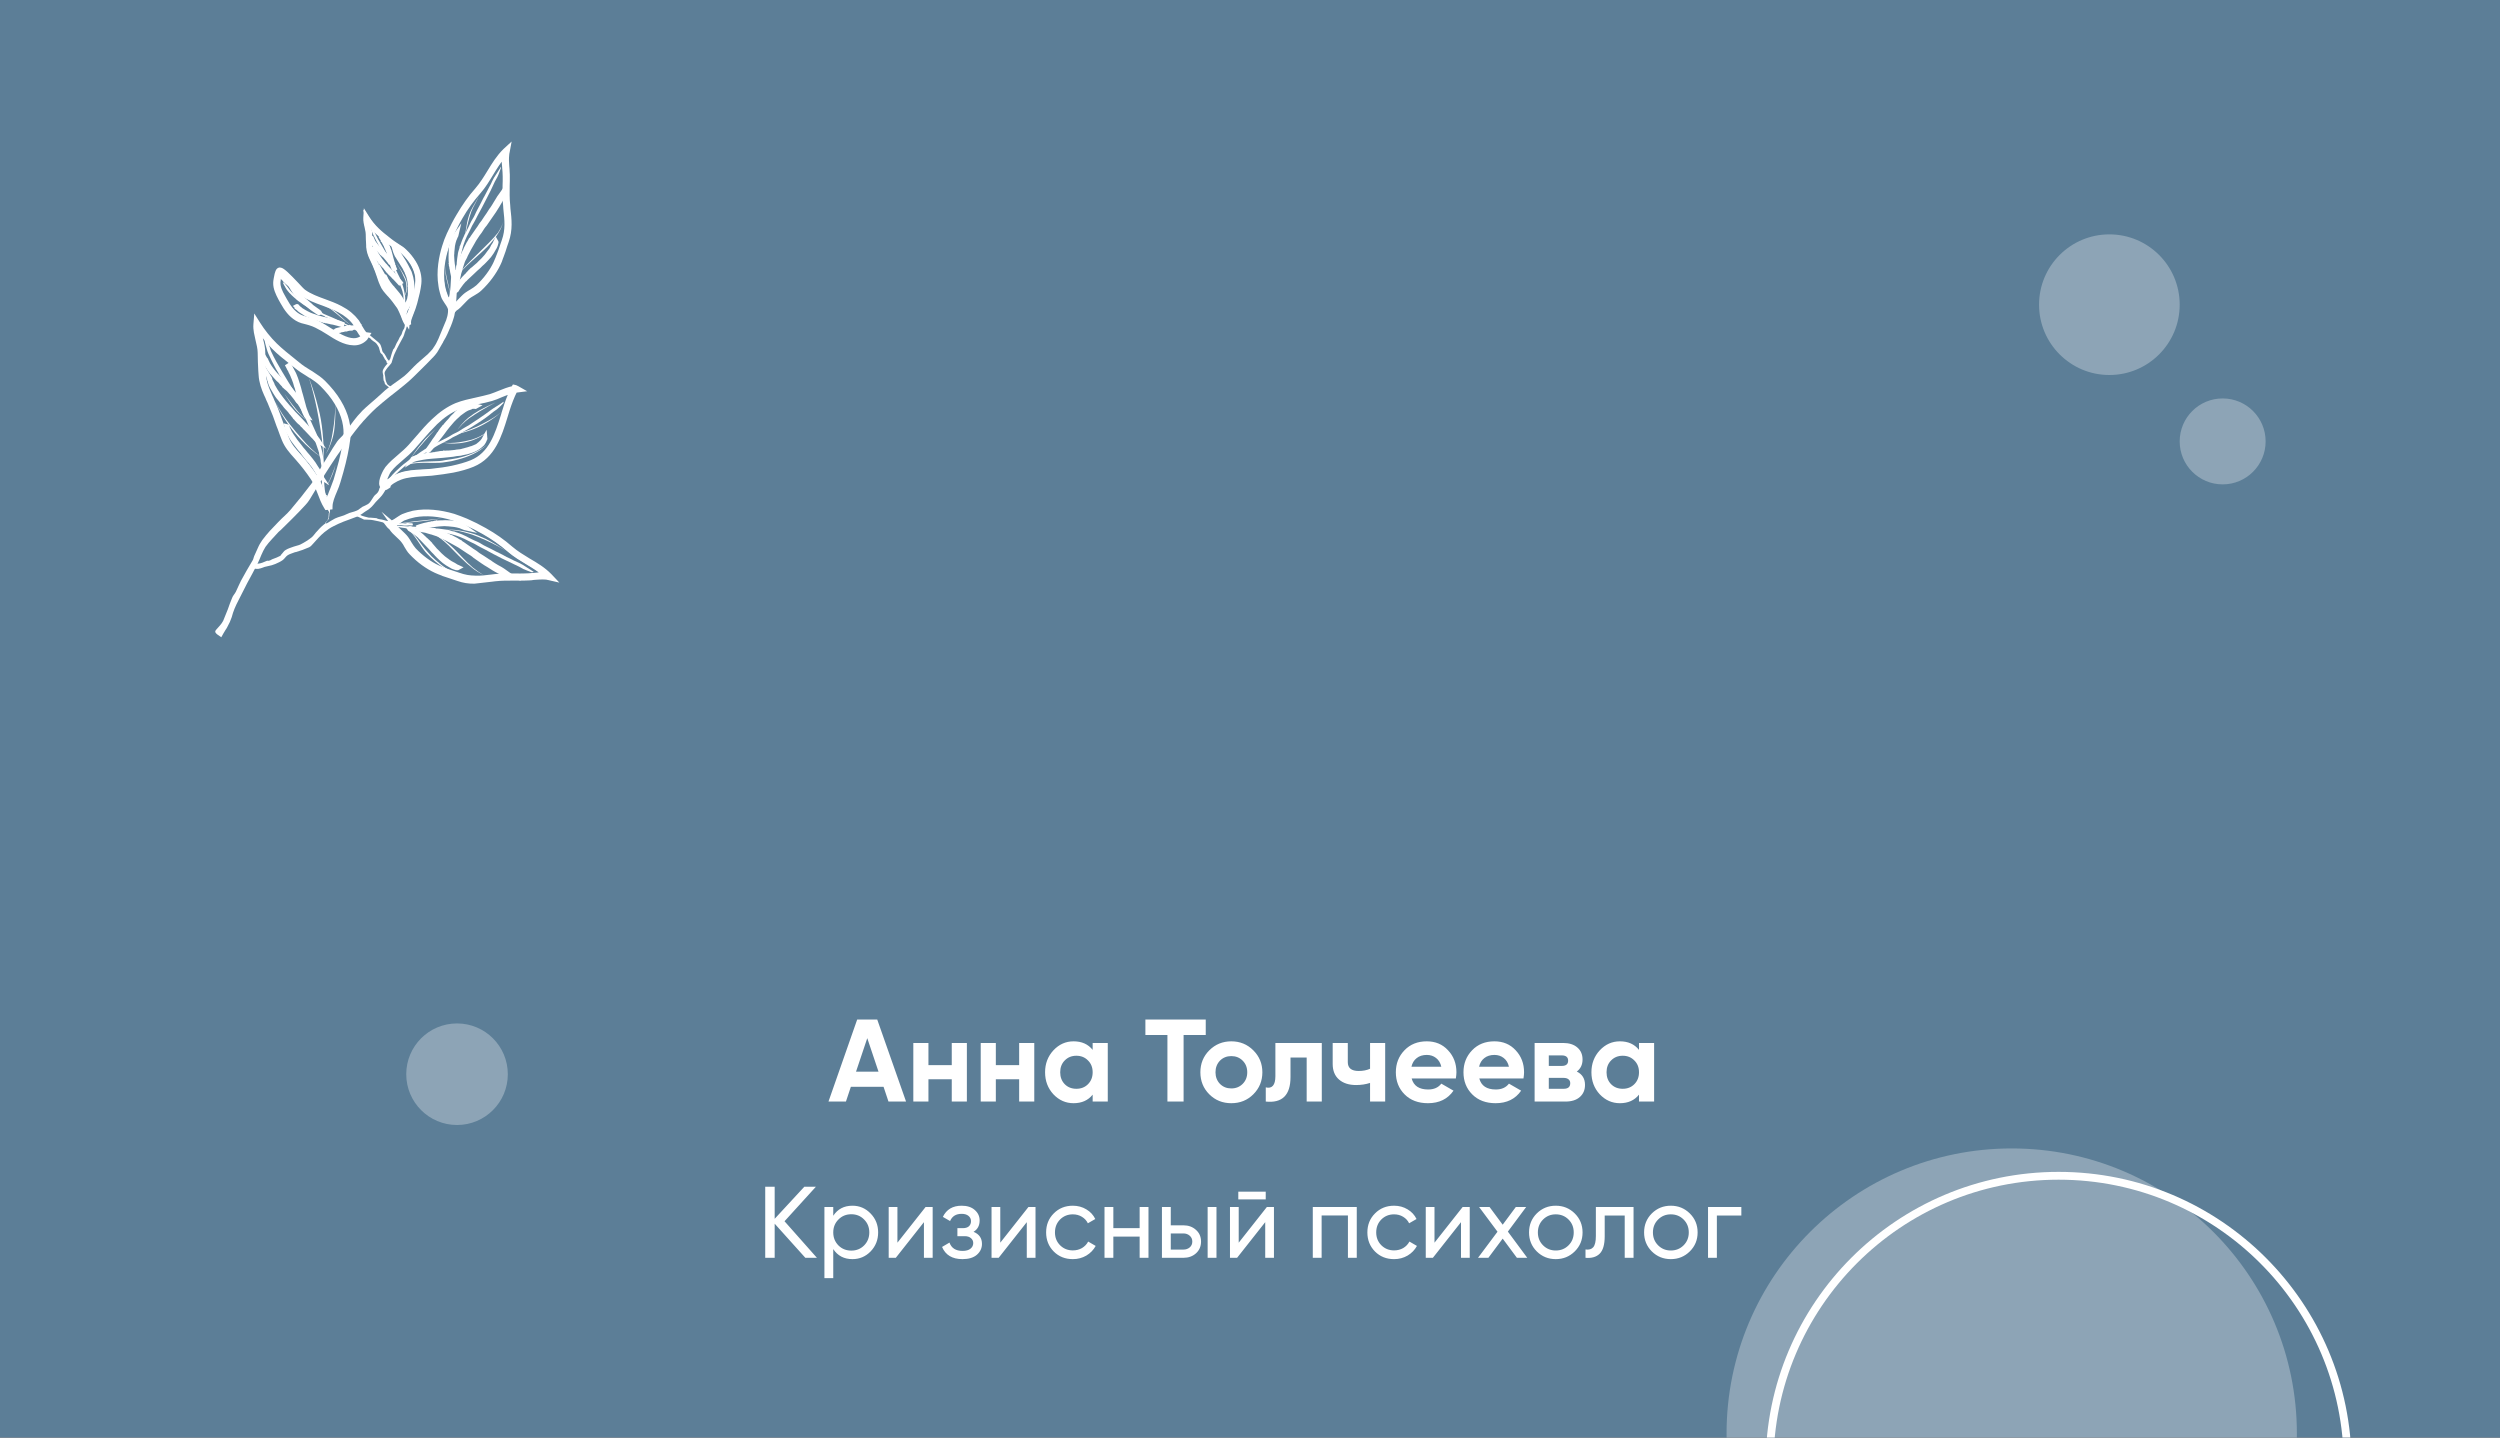 <?xml version="1.0" encoding="UTF-8"?> <svg xmlns="http://www.w3.org/2000/svg" width="320" height="184" viewBox="0 0 320 184" fill="none"><rect x="0" y="0" width="320" height="184" fill="#333333" stroke="none"/> <g clip-path="url(#clip0_1010_1856)"> <path d="M0 0H320V184H0V0Z" fill="#5C7E97"></path> <path d="M115.975 141H113.725L113.095 139.11H108.91L108.28 141H106.045L109.72 130.5H112.285L115.975 141ZM111.01 132.885L109.57 137.175H112.45L111.01 132.885ZM121.825 136.335V133.5H123.76V141H121.825V138.15H118.84V141H116.905V133.5H118.84V136.335H121.825ZM130.452 136.335V133.5H132.387V141H130.452V138.15H127.467V141H125.532V133.5H127.467V136.335H130.452ZM139.86 134.385V133.5H141.795V141H139.86V140.115C139.28 140.845 138.465 141.21 137.415 141.21C136.415 141.21 135.555 140.83 134.835 140.07C134.125 139.3 133.77 138.36 133.77 137.25C133.77 136.15 134.125 135.215 134.835 134.445C135.555 133.675 136.415 133.29 137.415 133.29C138.465 133.29 139.28 133.655 139.86 134.385ZM136.29 138.78C136.68 139.17 137.175 139.365 137.775 139.365C138.375 139.365 138.87 139.17 139.26 138.78C139.66 138.38 139.86 137.87 139.86 137.25C139.86 136.63 139.66 136.125 139.26 135.735C138.87 135.335 138.375 135.135 137.775 135.135C137.175 135.135 136.68 135.335 136.29 135.735C135.9 136.125 135.705 136.63 135.705 137.25C135.705 137.87 135.9 138.38 136.29 138.78ZM146.61 130.5H154.335V132.48H151.5V141H149.43V132.48H146.61V130.5ZM160.428 140.07C159.668 140.83 158.728 141.21 157.608 141.21C156.488 141.21 155.548 140.83 154.788 140.07C154.028 139.31 153.648 138.37 153.648 137.25C153.648 136.14 154.028 135.205 154.788 134.445C155.558 133.675 156.498 133.29 157.608 133.29C158.718 133.29 159.658 133.675 160.428 134.445C161.198 135.215 161.583 136.15 161.583 137.25C161.583 138.36 161.198 139.3 160.428 140.07ZM156.153 138.735C156.543 139.125 157.028 139.32 157.608 139.32C158.188 139.32 158.673 139.125 159.063 138.735C159.453 138.345 159.648 137.85 159.648 137.25C159.648 136.65 159.453 136.155 159.063 135.765C158.673 135.375 158.188 135.18 157.608 135.18C157.028 135.18 156.543 135.375 156.153 135.765C155.773 136.165 155.583 136.66 155.583 137.25C155.583 137.84 155.773 138.335 156.153 138.735ZM163.249 133.5H169.189V141H167.254V135.36H165.184V137.865C165.184 140.175 164.129 141.22 162.019 141V139.185C162.419 139.285 162.724 139.215 162.934 138.975C163.144 138.735 163.249 138.33 163.249 137.76V133.5ZM175.368 136.8V133.5H177.303V141H175.368V138.615C174.808 138.795 174.213 138.885 173.583 138.885C172.663 138.885 171.933 138.65 171.393 138.18C170.853 137.71 170.583 137.045 170.583 136.185V133.5H172.518V135.96C172.518 136.71 172.983 137.085 173.913 137.085C174.463 137.085 174.948 136.99 175.368 136.8ZM186.348 138.045H180.693C180.943 138.985 181.648 139.455 182.808 139.455C183.548 139.455 184.108 139.205 184.488 138.705L186.048 139.605C185.308 140.675 184.218 141.21 182.778 141.21C181.538 141.21 180.543 140.835 179.793 140.085C179.043 139.335 178.668 138.39 178.668 137.25C178.668 136.13 179.038 135.19 179.778 134.43C180.508 133.67 181.458 133.29 182.628 133.29C183.738 133.29 184.643 133.67 185.343 134.43C186.063 135.19 186.423 136.13 186.423 137.25C186.423 137.46 186.398 137.725 186.348 138.045ZM180.663 136.545H184.488C184.378 136.055 184.153 135.68 183.813 135.42C183.483 135.16 183.088 135.03 182.628 135.03C182.108 135.03 181.678 135.165 181.338 135.435C180.998 135.695 180.773 136.065 180.663 136.545ZM195.005 138.045H189.35C189.6 138.985 190.305 139.455 191.465 139.455C192.205 139.455 192.765 139.205 193.145 138.705L194.705 139.605C193.965 140.675 192.875 141.21 191.435 141.21C190.195 141.21 189.2 140.835 188.45 140.085C187.7 139.335 187.325 138.39 187.325 137.25C187.325 136.13 187.695 135.19 188.435 134.43C189.165 133.67 190.115 133.29 191.285 133.29C192.395 133.29 193.3 133.67 194 134.43C194.72 135.19 195.08 136.13 195.08 137.25C195.08 137.46 195.055 137.725 195.005 138.045ZM189.32 136.545H193.145C193.035 136.055 192.81 135.68 192.47 135.42C192.14 135.16 191.745 135.03 191.285 135.03C190.765 135.03 190.335 135.165 189.995 135.435C189.655 135.695 189.43 136.065 189.32 136.545ZM201.831 137.16C202.531 137.5 202.881 138.07 202.881 138.87C202.881 139.51 202.661 140.025 202.221 140.415C201.781 140.805 201.166 141 200.376 141H196.431V133.5H200.076C200.856 133.5 201.466 133.695 201.906 134.085C202.346 134.465 202.566 134.975 202.566 135.615C202.566 136.275 202.321 136.79 201.831 137.16ZM199.896 135.09H198.246V136.44H199.896C200.446 136.44 200.721 136.215 200.721 135.765C200.721 135.315 200.446 135.09 199.896 135.09ZM198.246 139.365H200.151C200.711 139.365 200.991 139.125 200.991 138.645C200.991 138.435 200.916 138.27 200.766 138.15C200.616 138.03 200.411 137.97 200.151 137.97H198.246V139.365ZM209.792 134.385V133.5H211.727V141H209.792V140.115C209.212 140.845 208.397 141.21 207.347 141.21C206.347 141.21 205.487 140.83 204.767 140.07C204.057 139.3 203.702 138.36 203.702 137.25C203.702 136.15 204.057 135.215 204.767 134.445C205.487 133.675 206.347 133.29 207.347 133.29C208.397 133.29 209.212 133.655 209.792 134.385ZM206.222 138.78C206.612 139.17 207.107 139.365 207.707 139.365C208.307 139.365 208.802 139.17 209.192 138.78C209.592 138.38 209.792 137.87 209.792 137.25C209.792 136.63 209.592 136.125 209.192 135.735C208.802 135.335 208.307 135.135 207.707 135.135C207.107 135.135 206.612 135.335 206.222 135.735C205.832 136.125 205.637 136.63 205.637 137.25C205.637 137.87 205.832 138.38 206.222 138.78Z" fill="white"></path> <path d="M104.566 161H103.084L99.158 156.632V161H97.949V151.9H99.158V156.008L102.954 151.9H104.436L100.419 156.32L104.566 161ZM109.113 154.331C110.023 154.331 110.799 154.665 111.44 155.332C112.082 155.991 112.402 156.797 112.402 157.75C112.402 158.703 112.082 159.514 111.44 160.181C110.799 160.84 110.023 161.169 109.113 161.169C108.039 161.169 107.22 160.74 106.656 159.882V163.6H105.525V154.5H106.656V155.618C107.22 154.76 108.039 154.331 109.113 154.331ZM108.97 160.077C109.62 160.077 110.166 159.856 110.608 159.414C111.05 158.963 111.271 158.409 111.271 157.75C111.271 157.091 111.05 156.541 110.608 156.099C110.166 155.648 109.62 155.423 108.97 155.423C108.312 155.423 107.761 155.648 107.319 156.099C106.877 156.541 106.656 157.091 106.656 157.75C106.656 158.409 106.877 158.963 107.319 159.414C107.761 159.856 108.312 160.077 108.97 160.077ZM118.471 154.5H119.381V161H118.263V156.437L114.662 161H113.752V154.5H114.87V159.063L118.471 154.5ZM124.613 157.672C125.332 157.967 125.692 158.482 125.692 159.219C125.692 159.765 125.475 160.229 125.042 160.61C124.608 160.983 123.993 161.169 123.196 161.169C121.896 161.169 121.025 160.649 120.583 159.609L121.532 159.05C121.783 159.761 122.342 160.116 123.209 160.116C123.642 160.116 123.976 160.025 124.21 159.843C124.452 159.652 124.574 159.41 124.574 159.115C124.574 158.855 124.474 158.643 124.275 158.478C124.084 158.313 123.824 158.231 123.495 158.231H122.546V157.204H123.248C123.577 157.204 123.833 157.126 124.015 156.97C124.197 156.805 124.288 156.584 124.288 156.307C124.288 156.03 124.179 155.804 123.963 155.631C123.755 155.458 123.464 155.371 123.092 155.371C122.364 155.371 121.87 155.679 121.61 156.294L120.687 155.761C121.146 154.808 121.948 154.331 123.092 154.331C123.802 154.331 124.361 154.513 124.769 154.877C125.185 155.241 125.393 155.687 125.393 156.216C125.393 156.875 125.133 157.36 124.613 157.672ZM131.636 154.5H132.546V161H131.428V156.437L127.827 161H126.917V154.5H128.035V159.063L131.636 154.5ZM137.323 161.169C136.343 161.169 135.529 160.844 134.879 160.194C134.229 159.535 133.904 158.721 133.904 157.75C133.904 156.779 134.229 155.969 134.879 155.319C135.529 154.66 136.343 154.331 137.323 154.331C137.964 154.331 138.54 154.487 139.052 154.799C139.563 155.102 139.944 155.514 140.196 156.034L139.247 156.58C139.082 156.233 138.826 155.956 138.48 155.748C138.142 155.54 137.756 155.436 137.323 155.436C136.673 155.436 136.127 155.657 135.685 156.099C135.251 156.541 135.035 157.091 135.035 157.75C135.035 158.4 135.251 158.946 135.685 159.388C136.127 159.83 136.673 160.051 137.323 160.051C137.756 160.051 138.146 159.951 138.493 159.752C138.839 159.544 139.104 159.267 139.286 158.92L140.248 159.479C139.97 159.99 139.572 160.402 139.052 160.714C138.532 161.017 137.955 161.169 137.323 161.169ZM145.875 154.5H147.006V161H145.875V158.283H142.508V161H141.377V154.5H142.508V157.204H145.875V154.5ZM151.471 156.84C152.121 156.84 152.658 157.035 153.083 157.425C153.516 157.806 153.733 158.305 153.733 158.92C153.733 159.535 153.516 160.038 153.083 160.428C152.658 160.809 152.121 161 151.471 161H148.728V154.5H149.859V156.84H151.471ZM154.578 154.5H155.709V161H154.578V154.5ZM151.471 159.947C151.791 159.947 152.06 159.856 152.277 159.674C152.502 159.483 152.615 159.232 152.615 158.92C152.615 158.608 152.502 158.357 152.277 158.166C152.06 157.975 151.791 157.88 151.471 157.88H149.859V159.947H151.471ZM158.503 153.525V152.537H162.013V153.525H158.503ZM162.156 154.5H163.066V161H161.948V156.437L158.347 161H157.437V154.5H158.555V159.063L162.156 154.5ZM173.666 154.5V161H172.535V155.579H169.168V161H168.037V154.5H173.666ZM178.443 161.169C177.463 161.169 176.649 160.844 175.999 160.194C175.349 159.535 175.024 158.721 175.024 157.75C175.024 156.779 175.349 155.969 175.999 155.319C176.649 154.66 177.463 154.331 178.443 154.331C179.084 154.331 179.66 154.487 180.172 154.799C180.683 155.102 181.064 155.514 181.316 156.034L180.367 156.58C180.202 156.233 179.946 155.956 179.6 155.748C179.262 155.54 178.876 155.436 178.443 155.436C177.793 155.436 177.247 155.657 176.805 156.099C176.371 156.541 176.155 157.091 176.155 157.75C176.155 158.4 176.371 158.946 176.805 159.388C177.247 159.83 177.793 160.051 178.443 160.051C178.876 160.051 179.266 159.951 179.613 159.752C179.959 159.544 180.224 159.267 180.406 158.92L181.368 159.479C181.09 159.99 180.692 160.402 180.172 160.714C179.652 161.017 179.075 161.169 178.443 161.169ZM187.216 154.5H188.126V161H187.008V156.437L183.407 161H182.497V154.5H183.615V159.063L187.216 154.5ZM195.49 161H194.164L192.344 158.543L190.511 161H189.185L191.681 157.659L189.328 154.5H190.667L192.344 156.762L194.021 154.5H195.347L193.007 157.646L195.49 161ZM201.567 160.181C200.9 160.84 200.089 161.169 199.136 161.169C198.183 161.169 197.372 160.84 196.705 160.181C196.046 159.522 195.717 158.712 195.717 157.75C195.717 156.788 196.046 155.978 196.705 155.319C197.372 154.66 198.183 154.331 199.136 154.331C200.089 154.331 200.9 154.66 201.567 155.319C202.234 155.978 202.568 156.788 202.568 157.75C202.568 158.712 202.234 159.522 201.567 160.181ZM199.136 160.064C199.786 160.064 200.332 159.843 200.774 159.401C201.216 158.959 201.437 158.409 201.437 157.75C201.437 157.091 201.216 156.541 200.774 156.099C200.332 155.657 199.786 155.436 199.136 155.436C198.495 155.436 197.953 155.657 197.511 156.099C197.069 156.541 196.848 157.091 196.848 157.75C196.848 158.409 197.069 158.959 197.511 159.401C197.953 159.843 198.495 160.064 199.136 160.064ZM209.094 154.5V161H207.963V155.592H205.402V158.244C205.402 159.31 205.185 160.055 204.752 160.48C204.327 160.896 203.725 161.069 202.945 161V159.934C203.387 159.995 203.716 159.899 203.933 159.648C204.158 159.388 204.271 158.911 204.271 158.218V154.5H209.094ZM216.294 160.181C215.626 160.84 214.816 161.169 213.863 161.169C212.909 161.169 212.099 160.84 211.432 160.181C210.773 159.522 210.444 158.712 210.444 157.75C210.444 156.788 210.773 155.978 211.432 155.319C212.099 154.66 212.909 154.331 213.863 154.331C214.816 154.331 215.626 154.66 216.294 155.319C216.961 155.978 217.295 156.788 217.295 157.75C217.295 158.712 216.961 159.522 216.294 160.181ZM213.863 160.064C214.513 160.064 215.059 159.843 215.501 159.401C215.943 158.959 216.164 158.409 216.164 157.75C216.164 157.091 215.943 156.541 215.501 156.099C215.059 155.657 214.513 155.436 213.863 155.436C213.221 155.436 212.68 155.657 212.238 156.099C211.796 156.541 211.575 157.091 211.575 157.75C211.575 158.409 211.796 158.959 212.238 159.401C212.68 159.843 213.221 160.064 213.863 160.064ZM222.892 154.5V155.592H219.759V161H218.628V154.5H222.892Z" fill="white"></path> <path d="M57.917 60.041C58.804 59.87 59.647 59.629 60.447 59.319C63.275 58.153 63.952 55.195 64.81 52.475C65.131 51.504 65.466 50.556 65.934 49.717C66.008 49.735 66.06 49.766 66.112 49.798C65.001 49.918 63.974 50.53 62.918 50.84C61.459 51.275 59.933 51.399 58.538 51.986C57.448 52.446 56.539 53.145 55.688 53.935C54.628 54.954 53.691 56.119 52.697 57.192C51.772 58.222 50.599 58.958 49.749 60.005C49.499 60.322 48.558 62.196 49.387 62.188L49.594 62.059C49.651 61.638 50.758 61.103 51.216 60.912C52.488 60.435 53.925 60.527 55.24 60.375C56.093 60.353 57.008 60.227 57.917 60.041Z" stroke="white" stroke-width="0.641" stroke-miterlimit="10"></path> <path d="M49.383 62.384L49.682 62.196L49.699 62.121C49.744 61.836 50.633 61.31 51.234 61.093C52.118 60.763 53.076 60.707 54.035 60.65C54.435 60.623 54.836 60.597 55.236 60.57C56.286 60.456 57.164 60.322 57.944 60.185C58.914 59.993 59.758 59.752 60.497 59.448C63.089 58.366 63.899 55.773 64.669 53.27C64.743 53.031 64.826 52.754 64.9 52.515C65.172 51.671 65.499 50.76 65.92 49.95C65.981 49.944 66.041 49.939 66.102 49.933L66.487 49.883L66.139 49.685C66.072 49.63 66.012 49.636 65.923 49.596L65.81 49.571L65.716 49.726C65.117 49.845 64.53 50.086 63.966 50.311C63.578 50.459 63.204 50.629 62.801 50.754C62.231 50.919 61.609 51.053 61.048 51.181C60.176 51.375 59.267 51.561 58.421 51.9C57.437 52.325 56.508 52.94 55.525 53.878C54.798 54.559 54.129 55.332 53.482 56.09C53.163 56.451 52.867 56.797 52.548 57.157C52.129 57.613 51.657 58.037 51.195 58.424C50.631 58.906 50.045 59.403 49.577 59.985C49.39 60.199 48.635 61.602 48.907 62.137C48.942 62.244 49.066 62.39 49.322 62.39L49.383 62.384ZM64.661 52.441C64.587 52.68 64.49 52.933 64.43 53.195C63.654 55.639 62.876 58.18 60.376 59.204C59.659 59.493 58.816 59.734 57.883 59.934C57.118 60.094 56.263 60.214 55.212 60.328C54.827 60.378 54.412 60.382 54.012 60.408C53.053 60.465 52.057 60.513 51.151 60.857C51.127 60.872 49.634 61.456 49.46 62.047L49.322 62.133C49.224 62.131 49.195 62.085 49.166 62.039C48.995 61.665 49.572 60.437 49.813 60.157C50.258 59.589 50.799 59.122 51.385 58.625C51.848 58.239 52.342 57.8 52.762 57.344C53.081 56.984 53.4 56.623 53.696 56.277C54.342 55.519 55.026 54.769 55.715 54.079C56.675 53.156 57.581 52.555 58.542 52.144C59.35 51.797 60.26 51.611 61.109 51.431C61.708 51.312 62.306 51.193 62.899 51.013C63.302 50.888 63.691 50.741 64.088 50.556C64.568 50.35 65.086 50.154 65.587 50.032C65.197 50.79 64.902 51.648 64.661 52.441Z" stroke="white" stroke-width="0.641" stroke-miterlimit="10"></path> <path d="M67.026 73.886C65.782 73.897 64.578 73.819 63.323 73.966C61.645 74.153 60.35 74.389 58.722 73.839C58.079 73.633 57.46 73.413 56.817 73.207C56.615 73.141 56.437 73.06 56.235 72.995C55.094 72.556 53.978 71.749 53.09 70.896C52.98 70.772 52.847 70.663 52.738 70.54C52.328 70.091 52.131 69.573 51.753 69.073C51.317 68.481 50.576 68.016 50.201 67.418C50.129 67.302 49.935 67.199 49.84 67.099C50.036 67.104 50.234 67.011 50.433 66.919C50.922 66.676 51.356 66.243 51.773 66.142C52.055 66.029 52.352 65.939 52.685 65.858C52.792 65.823 52.913 65.811 53.019 65.776C54.602 65.488 56.368 65.695 57.967 66.199C58.52 66.365 59.065 66.568 59.563 66.8C60.39 67.147 61.186 67.546 61.95 67.996C63.1 68.653 64.187 69.414 65.24 70.325C66.8 71.687 68.756 72.351 70.231 73.831C70.118 73.805 70.02 73.803 69.908 73.777C69.104 73.672 68.437 73.835 67.622 73.865C67.426 73.86 67.245 73.877 67.026 73.886Z" stroke="white" stroke-width="0.641" stroke-miterlimit="10"></path> <path d="M62.948 74.136L63.334 74.087C64.203 73.99 65.07 73.991 65.876 73.998C66.253 73.986 66.622 74.011 66.999 73.999C67.195 74.004 67.414 73.995 67.595 73.978C67.851 73.977 68.093 73.954 68.321 73.907C68.842 73.869 69.363 73.83 69.867 73.867C69.965 73.869 70.077 73.895 70.189 73.921L70.639 74.024L70.353 73.722C69.539 72.885 68.568 72.309 67.611 71.755C66.833 71.281 66.054 70.808 65.362 70.216C64.361 69.337 63.274 68.576 62.035 67.879C61.285 67.451 60.49 67.052 59.648 66.683C59.127 66.465 58.582 66.261 58.052 66.081C56.28 65.557 54.544 65.397 53.044 65.665C52.923 65.676 52.817 65.711 52.71 65.746C52.399 65.813 52.08 65.917 51.798 66.03C51.525 66.105 51.263 66.302 50.964 66.489C50.78 66.605 50.61 66.743 50.412 66.836C50.213 66.928 50.038 67.006 49.879 67.01L49.6 67.025L49.767 67.24C49.811 67.309 49.877 67.364 49.943 67.418C50.01 67.473 50.076 67.528 50.105 67.573C50.307 67.896 50.63 68.206 50.924 68.47C51.167 68.703 51.447 68.944 51.657 69.229C51.81 69.422 51.94 69.629 52.047 69.85C52.235 70.149 52.4 70.463 52.656 70.719C52.766 70.842 52.899 70.951 53.008 71.075C54.007 72.052 55.14 72.784 56.206 73.205C56.37 73.262 56.549 73.343 56.713 73.4L56.765 73.431C57.22 73.595 57.661 73.735 58.102 73.875L58.669 74.064C59.326 74.293 59.971 74.401 60.703 74.391C61.451 74.306 62.177 74.236 62.948 74.136ZM50.527 67.02C50.726 66.927 50.918 66.774 51.102 66.659C51.364 66.463 51.617 66.304 51.867 66.243C52.149 66.13 52.446 66.04 52.757 65.973C52.863 65.938 52.984 65.927 53.09 65.892C54.53 65.63 56.252 65.768 57.963 66.297C58.479 66.454 59.023 66.658 59.545 66.876C60.386 67.245 61.182 67.644 61.931 68.072C63.133 68.76 64.206 69.498 65.207 70.377C65.913 70.992 66.729 71.474 67.508 71.948C68.323 72.43 69.168 72.958 69.889 73.596C69.754 73.585 69.618 73.573 69.498 73.585C69.106 73.575 68.766 73.595 68.38 73.645C68.139 73.668 67.92 73.678 67.678 73.701C67.482 73.696 67.278 73.728 67.082 73.722C66.705 73.735 66.351 73.733 65.959 73.722C65.115 73.706 64.249 73.705 63.379 73.802L62.994 73.851C62.185 73.942 61.511 74.044 60.811 74.002C60.126 73.984 59.495 73.898 58.876 73.678L58.308 73.489C57.867 73.349 57.427 73.209 56.971 73.045L56.919 73.014C56.755 72.957 56.591 72.899 56.412 72.819C55.398 72.429 54.288 71.683 53.319 70.752C53.209 70.628 53.076 70.519 52.967 70.395C52.748 70.148 52.574 69.872 52.386 69.573C52.256 69.366 52.15 69.144 51.982 68.929C51.771 68.644 51.477 68.38 51.235 68.147C50.926 67.86 50.632 67.596 50.444 67.296C50.401 67.227 50.334 67.173 50.268 67.118C50.283 67.141 50.412 67.092 50.527 67.02Z" stroke="white" stroke-width="0.641" stroke-miterlimit="10"></path> <path d="M46.63 43.232C45.107 44.638 42.828 42.796 41.508 42.021C40.9 41.666 40.367 41.327 39.715 41.158C39.139 41.007 38.644 40.933 38.125 40.617C37.295 40.112 36.795 39.367 36.313 38.547C36.226 38.41 36.148 38.234 36.061 38.096C35.723 37.506 35.44 36.85 35.45 36.203C35.467 36.128 35.473 35.932 35.51 35.684C35.581 35.287 35.678 34.777 35.793 34.705C36.161 34.474 38.334 37.118 38.83 37.449C40.191 38.39 42.057 38.758 43.513 39.544C44.323 39.966 45.024 40.52 45.569 41.236C45.584 41.259 45.598 41.282 45.627 41.328C45.714 41.466 45.821 41.688 45.965 41.918C46.231 42.392 46.54 42.936 46.811 42.958L46.63 43.232Z" stroke="white" stroke-width="0.641" stroke-miterlimit="10"></path> <path d="M46.733 43.296L47.009 42.866L46.799 42.838C46.588 42.809 46.23 42.136 46.057 41.86C45.95 41.639 45.805 41.409 45.719 41.271C45.69 41.225 45.675 41.202 45.661 41.179C45.13 40.486 44.452 39.917 43.553 39.455C42.922 39.114 42.213 38.853 41.504 38.593C40.593 38.266 39.631 37.908 38.87 37.359C38.7 37.242 38.319 36.839 37.909 36.391C36.876 35.307 36.158 34.572 35.827 34.555C35.766 34.561 35.743 34.575 35.697 34.604C35.651 34.633 35.513 34.72 35.351 35.688C35.308 35.875 35.294 36.108 35.291 36.206C35.273 36.891 35.593 37.556 35.923 38.183L36.174 38.635C36.691 39.561 37.2 40.268 38.03 40.773C38.445 41.026 38.857 41.12 39.306 41.223C39.419 41.248 39.531 41.274 39.658 41.323C40.248 41.497 40.738 41.767 41.28 42.068L41.436 42.163C41.629 42.266 41.837 42.393 42.059 42.542C42.984 43.148 44.14 43.865 45.24 43.88C45.804 43.911 46.299 43.728 46.733 43.296ZM37.708 36.581C38.169 37.061 38.55 37.464 38.72 37.581C39.519 38.139 40.481 38.496 41.429 38.832C42.101 39.084 42.81 39.344 43.441 39.686C44.303 40.139 44.966 40.685 45.445 41.346C45.46 41.369 45.474 41.392 45.489 41.415C45.575 41.553 45.682 41.775 45.812 41.982C46.078 42.456 46.315 42.885 46.574 43.043L46.534 43.132C46.163 43.461 45.752 43.623 45.263 43.61C44.261 43.597 43.127 42.865 42.231 42.305C42.009 42.156 41.801 42.03 41.594 41.904L41.438 41.809C40.882 41.484 40.377 41.192 39.749 41.009C39.637 40.983 39.51 40.934 39.398 40.909C38.971 40.791 38.597 40.706 38.196 40.476C37.432 40.026 36.939 39.341 36.436 38.438L36.184 37.987C35.861 37.42 35.554 36.779 35.579 36.154C35.573 36.093 35.593 35.92 35.63 35.673C35.73 35.065 35.827 34.811 35.836 34.774C36.075 34.848 37.108 35.932 37.708 36.581Z" stroke="white" stroke-width="0.641" stroke-miterlimit="10"></path> <path d="M64.802 22.621C64.813 23.865 64.72 25.045 64.866 26.3C65.039 27.956 65.252 29.265 64.688 30.87C64.468 31.49 64.261 32.132 64.041 32.752C63.975 32.953 63.895 33.132 63.829 33.334C63.391 34.475 62.561 35.605 61.693 36.471C61.569 36.58 61.46 36.713 61.337 36.823C60.888 37.233 60.347 37.444 59.847 37.822C59.232 38.272 58.79 38.999 58.192 39.374C58.077 39.446 57.973 39.639 57.858 39.712C57.841 39.53 57.771 39.317 57.678 39.119C57.45 38.653 57.017 38.219 56.901 37.779C56.788 37.497 56.699 37.2 56.632 36.889C56.597 36.783 56.585 36.662 56.574 36.541C56.309 34.944 56.53 33.201 57.033 31.602C57.199 31.049 57.417 30.527 57.635 30.006C58.019 29.187 58.418 28.392 58.868 27.628C59.548 26.463 60.309 25.376 61.234 24.347C62.596 22.786 63.298 20.838 64.801 19.35C64.775 19.462 64.75 19.575 64.747 19.672C64.642 20.476 64.767 21.135 64.797 21.95C64.775 22.221 64.769 22.416 64.802 22.621Z" stroke="white" stroke-width="0.641" stroke-miterlimit="10"></path> <path d="M57.907 39.841C57.976 39.798 58.031 39.732 58.085 39.665C58.14 39.599 58.194 39.533 58.24 39.504C58.585 39.287 58.873 38.979 59.16 38.67C59.416 38.413 59.657 38.133 59.919 37.937C60.111 37.784 60.333 37.677 60.54 37.547C60.839 37.359 61.153 37.195 61.408 36.938C61.532 36.828 61.641 36.696 61.765 36.586C62.742 35.588 63.497 34.44 63.932 33.397C63.99 33.233 64.047 33.069 64.104 32.904L64.144 32.815C64.331 32.345 64.479 31.867 64.628 31.389L64.8 30.896C65.324 29.381 65.177 28.125 65.013 26.689L64.987 26.289C64.89 25.419 64.914 24.538 64.921 23.732C64.924 23.378 64.949 23.009 64.936 22.632C64.942 22.436 64.933 22.218 64.915 22.036C64.915 21.78 64.891 21.538 64.868 21.296C64.829 20.775 64.797 20.315 64.865 19.759C64.867 19.661 64.893 19.549 64.919 19.436L64.999 19.001L64.674 19.301C63.837 20.115 63.237 21.101 62.669 22.035C62.196 22.813 61.699 23.606 61.107 24.298C60.205 25.314 59.444 26.401 58.733 27.617C58.291 28.343 57.892 29.139 57.499 29.995C57.267 30.493 57.063 31.038 56.898 31.591C56.517 32.824 56.126 34.705 56.444 36.591C56.455 36.712 56.49 36.818 56.502 36.939C56.569 37.25 56.659 37.546 56.748 37.843C56.824 38.116 57.02 38.377 57.193 38.654C57.309 38.838 57.447 39.007 57.526 39.183C57.618 39.381 57.696 39.557 57.699 39.715L57.714 39.994L57.907 39.841ZM64.588 21.311C64.597 21.53 64.621 21.772 64.644 22.014C64.639 22.209 64.671 22.414 64.666 22.61C64.664 22.964 64.676 23.341 64.651 23.71C64.635 24.553 64.611 25.434 64.722 26.327L64.749 26.727C64.904 28.201 65.045 29.396 64.538 30.836L64.366 31.329C64.217 31.807 64.054 32.263 63.868 32.732L63.828 32.822C63.77 32.986 63.713 33.15 63.641 33.291C63.252 34.306 62.505 35.416 61.551 36.399C61.428 36.509 61.319 36.642 61.195 36.751C60.948 36.971 60.672 37.144 60.373 37.332C60.166 37.462 59.944 37.569 59.728 37.736C59.444 37.947 59.179 38.241 58.924 38.498C58.636 38.806 58.372 39.1 58.073 39.288C58.004 39.332 57.949 39.398 57.895 39.464C57.86 39.358 57.811 39.228 57.739 39.113C57.646 38.915 57.493 38.722 57.377 38.538C57.181 38.276 57.022 38.023 56.976 37.796C56.863 37.514 56.773 37.218 56.706 36.907C56.672 36.8 56.66 36.679 56.639 36.596C56.328 34.771 56.71 32.928 57.105 31.717C57.271 31.164 57.466 30.657 57.698 30.159C58.091 29.303 58.489 28.507 58.908 27.795C59.597 26.593 60.373 25.529 61.252 24.528C61.889 23.807 62.372 22.991 62.845 22.213C63.35 21.383 63.855 20.552 64.516 19.817C64.494 20.344 64.541 20.828 64.588 21.311Z" stroke="white" stroke-width="0.641" stroke-miterlimit="10"></path> <path d="M41.448 68.036C41.465 67.961 41.52 67.895 41.523 67.797C41.517 67.736 41.534 67.661 41.551 67.587C41.568 67.512 41.6 67.46 41.617 67.385C41.634 67.31 41.651 67.235 41.691 67.146C41.708 67.071 41.679 67.025 41.697 66.95C41.714 66.875 41.783 66.832 41.8 66.757L41.823 66.742C41.909 66.624 41.986 66.543 42.073 66.425C42.104 66.373 42.113 66.336 42.107 66.275C42.124 66.2 42.127 66.103 42.144 66.028C42.161 65.953 42.164 65.855 42.158 65.794C42.186 65.584 42.2 65.351 42.214 65.118C42.225 64.982 42.237 64.847 42.233 64.689C42.213 64.605 42.193 64.522 42.195 64.424C42.161 64.317 42.163 64.219 42.143 64.136C42.108 64.029 42.096 63.908 42.062 63.802C42.027 63.696 41.984 63.627 41.926 63.535C41.897 63.489 41.877 63.405 41.871 63.345C41.871 63.345 41.833 63.336 41.81 63.35L41.764 63.379C41.756 63.417 41.733 63.431 41.747 63.454C41.753 63.515 41.782 63.561 41.811 63.607C41.84 63.653 41.823 63.728 41.866 63.797C41.932 63.851 41.938 63.912 41.944 63.972C41.956 64.093 42.051 64.194 42.063 64.315C42.069 64.375 42.051 64.45 42.08 64.496C42.086 64.556 42.13 64.625 42.136 64.686C42.141 64.746 42.133 64.784 42.139 64.844C42.13 64.882 42.136 64.942 42.142 65.003C42.154 65.124 42.128 65.236 42.117 65.371C42.114 65.469 42.12 65.53 42.117 65.627C42.109 65.665 42.086 65.679 42.077 65.717C42.074 65.815 42.086 65.936 42.06 66.048C42.066 66.108 42.049 66.183 42.055 66.244C42.029 66.356 41.966 66.46 41.917 66.587C41.886 66.639 41.831 66.705 41.785 66.734C41.731 66.8 41.676 66.866 41.636 66.956C41.604 67.008 41.625 67.091 41.616 67.129C41.616 67.129 41.631 67.152 41.622 67.189C41.605 67.264 41.565 67.353 41.548 67.428C41.539 67.466 41.531 67.503 41.522 67.54C41.513 67.578 41.49 67.592 41.505 67.615C41.502 67.713 41.499 67.811 41.482 67.886C41.474 67.924 41.428 67.952 41.419 67.99C41.292 67.941 41.307 67.964 41.448 68.036Z" fill="white"></path> <path d="M29.099 80.247C29.028 80.388 28.965 80.492 28.878 80.61C28.689 80.921 28.5 81.233 28.325 81.567C27.517 81.047 27.416 80.886 27.681 80.592C28 80.232 28.356 79.88 28.571 79.456C28.78 78.972 28.966 78.502 29.161 77.995C29.333 77.502 29.505 77.01 29.714 76.525C29.82 76.234 30.044 76.029 30.188 75.747C30.331 75.465 30.437 75.174 30.581 74.891C30.661 74.712 30.741 74.534 30.844 74.341C31.082 73.903 31.344 73.45 31.582 73.012C31.843 72.559 32.096 72.144 32.357 71.692C32.451 71.536 32.457 71.34 32.528 71.199C32.689 70.841 32.849 70.484 33.01 70.127C33.09 69.948 33.171 69.769 33.265 69.614C33.36 69.458 33.478 69.288 33.572 69.132C33.886 68.711 34.213 68.313 34.555 67.938C34.897 67.563 35.253 67.211 35.618 66.822C36.115 66.285 36.716 65.812 37.176 65.267C38.118 64.162 39.031 63.012 39.907 61.852C40.37 61.209 40.705 60.518 41.101 59.82C41.425 59.264 41.773 58.693 42.111 58.16C42.292 57.886 42.459 57.589 42.617 57.33C42.797 57.056 42.978 56.782 43.159 56.508C43.395 56.168 43.725 55.928 43.975 55.611C44.28 55.227 44.57 54.821 44.86 54.414C45.023 54.215 45.15 54.008 45.313 53.809C45.477 53.61 45.618 53.425 45.782 53.226C45.991 52.998 46.201 52.77 46.411 52.542C46.713 52.257 47.014 51.971 47.331 51.709C47.871 51.241 48.434 50.759 48.96 50.269C49.797 49.455 50.838 48.865 51.755 48.129C52.341 47.633 52.833 47.036 53.405 46.517C53.652 46.297 53.922 46.064 54.192 45.83C54.316 45.72 54.462 45.596 54.586 45.486C54.71 45.377 54.856 45.253 54.965 45.12C55.075 44.987 55.198 44.878 55.33 44.731C55.362 44.679 55.385 44.664 55.416 44.612C55.448 44.56 55.471 44.546 55.48 44.509C55.534 44.442 55.574 44.353 55.629 44.287C55.833 43.998 55.97 43.655 56.114 43.373C56.395 42.748 56.624 42.091 56.905 41.465C57.209 40.825 57.409 40.123 57.347 39.36C57.27 38.574 57.577 37.836 57.636 37.061C57.707 36.407 57.694 35.774 57.788 35.106C57.796 35.069 57.805 35.031 57.836 34.979C57.908 34.838 58.04 34.691 58.15 34.558C58.247 34.561 58.345 34.563 58.406 34.558C58.42 34.581 58.472 34.612 58.486 34.635C58.567 34.713 58.685 34.799 58.683 34.897C58.638 35.694 58.519 36.475 58.474 37.273C58.421 37.852 58.428 38.425 58.351 39.018C58.343 39.312 58.297 39.597 58.243 39.919C58.209 40.069 58.198 40.204 58.164 40.354C58.129 40.504 58.095 40.654 58.046 40.781C57.855 41.446 57.574 42.072 57.293 42.697C57.221 42.838 57.141 43.017 57.069 43.158C56.974 43.314 56.903 43.455 56.808 43.611C56.754 43.677 56.736 43.752 56.696 43.841C56.642 43.907 56.602 43.997 56.57 44.049C56.475 44.204 56.404 44.346 56.309 44.501C56.237 44.642 56.151 44.761 56.079 44.902C56.025 44.968 55.993 45.02 55.953 45.109C55.898 45.176 55.867 45.228 55.812 45.294C55.726 45.412 55.617 45.545 55.516 45.64C55.462 45.706 55.43 45.758 55.361 45.802C55.307 45.868 55.261 45.897 55.206 45.963C54.809 46.404 54.361 46.814 53.95 47.233C53.237 47.937 52.539 48.663 51.769 49.275C51.136 49.801 50.466 50.317 49.843 50.805C49.265 51.264 48.701 51.746 48.161 52.214C48.006 52.375 47.813 52.528 47.658 52.69C47.534 52.799 47.448 52.918 47.325 53.027C47.1 53.232 46.905 53.483 46.672 53.725C46.549 53.835 46.462 53.953 46.353 54.086C46.244 54.218 46.144 54.314 46.035 54.446C45.839 54.697 45.621 54.963 45.426 55.214C44.621 56.231 43.846 57.295 43.108 58.368C42.574 59.152 42.077 59.945 41.558 60.752C41.076 61.568 40.579 62.361 40.097 63.177C39.781 63.696 39.503 64.223 39.092 64.641C38.595 65.178 38.075 65.729 37.54 66.257C37.285 66.513 37.006 66.785 36.75 67.041C36.471 67.313 36.215 67.569 35.937 67.841C35.859 67.921 35.744 67.994 35.667 68.074C35.106 68.715 34.48 69.3 33.986 69.995C33.773 70.321 33.613 70.678 33.452 71.036C33.292 71.393 33.169 71.759 32.994 72.093C32.779 72.517 32.541 72.955 32.325 73.379C32.11 73.803 31.858 74.218 31.642 74.641C31.252 75.399 30.885 76.143 30.495 76.901C30.145 77.57 29.856 78.233 29.661 78.996C29.53 79.399 29.329 79.846 29.099 80.247Z" fill="white"></path> <path d="M32.163 72.71C32.373 72.739 32.56 72.782 32.771 72.81C32.981 72.838 33.185 72.806 33.398 72.737C33.726 72.595 34 72.52 34.288 72.467C34.636 72.409 34.955 72.305 35.237 72.192C35.588 72.036 35.916 71.894 36.201 71.683C36.439 71.501 36.583 71.219 36.836 71.06C37.089 70.901 37.423 70.82 37.728 70.693C37.774 70.664 37.811 70.672 37.872 70.667C38.441 70.501 39.02 70.299 39.569 70.05C39.791 69.943 39.909 69.773 40.064 69.611C40.538 69.089 40.997 68.544 41.529 68.114C41.892 67.823 42.268 67.554 42.688 67.355C43.094 67.132 43.528 66.956 43.986 66.765C44.55 66.539 45.142 66.359 45.752 66.105C46.103 65.949 46.434 65.709 46.742 65.484L46.88 65.397L47.041 65.296C47.156 65.224 47.248 65.166 47.325 65.085C47.518 64.932 47.696 64.756 47.837 64.572C48.15 64.151 48.535 63.845 48.862 63.447C49.135 63.115 49.328 62.706 49.563 62.366C49.735 62.129 49.959 61.924 50.146 61.711C50.169 61.697 50.083 61.558 50.039 61.489C49.987 61.458 49.921 61.403 49.869 61.372C49.771 61.369 49.598 61.349 49.552 61.378C49.374 61.554 49.248 61.762 49.07 61.938C48.883 62.151 48.593 62.301 48.538 62.624C48.47 62.923 48.306 63.123 48.091 63.29C47.875 63.457 47.763 63.688 47.614 63.91C47.465 64.132 47.33 64.377 47.1 64.521C46.87 64.666 46.611 64.764 46.389 64.871C46.274 64.943 46.15 65.053 46.035 65.125C45.935 65.22 45.797 65.307 45.667 65.356C45.27 65.541 44.787 65.588 44.404 65.796C43.929 66.062 43.362 66.13 42.873 66.372C42.537 66.552 42.215 66.754 41.916 66.942C41.801 67.014 41.605 67.008 41.481 67.118C41.096 67.424 40.754 67.799 40.435 68.159C40.248 68.373 40.091 68.632 39.852 68.814C39.421 69.149 38.938 69.452 38.449 69.695C38.204 69.817 37.879 69.86 37.62 69.959C37.254 70.092 36.874 70.202 36.575 70.39C36.331 70.511 36.211 70.779 36.009 70.97C35.963 70.999 35.938 71.111 35.892 71.14C35.578 71.305 35.273 71.432 34.931 71.55C34.847 71.571 34.778 71.614 34.686 71.672C34.617 71.715 34.511 71.75 34.427 71.77C34.321 71.805 34.217 71.742 34.125 71.8C33.774 71.956 33.4 72.126 33 72.153C32.819 72.171 32.648 72.053 32.493 71.958C32.426 71.904 32.363 72.008 32.163 72.71Z" fill="white"></path> <path d="M50.192 49.624C50.126 49.569 50.074 49.538 50.008 49.483C49.941 49.429 49.89 49.397 49.8 49.357C49.748 49.325 49.697 49.294 49.63 49.239C49.578 49.208 49.558 49.124 49.529 49.078C49.486 49.009 49.48 48.949 49.437 48.88L49.402 48.773L49.367 48.667C49.347 48.583 49.326 48.5 49.329 48.402C49.309 48.319 49.311 48.221 49.291 48.137C49.285 48.077 49.265 47.993 49.245 47.91C49.224 47.826 49.218 47.766 49.236 47.691C49.253 47.616 49.27 47.541 49.324 47.475C49.379 47.408 49.396 47.334 49.451 47.267C49.474 47.253 49.497 47.238 49.505 47.201C49.591 47.083 49.678 46.964 49.778 46.869C49.864 46.751 49.965 46.656 50.051 46.538C50.129 46.457 50.154 46.344 50.18 46.232C50.294 45.904 50.372 45.567 50.524 45.247C50.724 44.8 50.939 44.376 51.178 43.938C51.321 43.656 51.479 43.396 51.622 43.114C51.703 42.935 51.76 42.771 51.803 42.584C51.868 42.382 51.972 42.189 52.023 41.964C52.06 41.717 52.186 41.509 52.261 41.27C52.301 41.181 52.312 41.045 52.315 40.947C52.318 40.849 52.329 40.714 52.355 40.602C52.372 40.527 52.389 40.452 52.391 40.354C52.408 40.279 52.411 40.181 52.428 40.106C52.414 40.083 52.339 40.066 52.325 40.043L52.227 40.04C52.181 40.069 52.112 40.113 52.103 40.15C52.077 40.262 52.089 40.383 52.063 40.496C52.029 40.645 51.943 40.764 51.969 40.908C52.01 41.075 51.947 41.178 51.898 41.305C51.786 41.536 51.839 41.824 51.727 42.054C51.664 42.158 51.577 42.276 51.529 42.403C51.48 42.53 51.446 42.679 51.397 42.806C51.294 42.999 51.139 43.161 51.073 43.362C50.975 43.616 50.789 43.83 50.691 44.083C50.611 44.262 50.554 44.426 50.459 44.582C50.427 44.634 50.335 44.691 50.318 44.766C50.229 44.982 50.155 45.221 50.081 45.461C50.032 45.587 50.012 45.76 49.963 45.887C49.828 46.132 49.679 46.354 49.544 46.599C49.458 46.717 49.335 46.827 49.272 46.931C49.154 47.101 49.036 47.271 48.993 47.458C48.959 47.608 49 47.775 49.026 47.919C49.017 47.956 49.069 47.988 49.06 48.025C49.055 48.221 49.064 48.44 49.096 48.644C49.111 48.667 49.102 48.705 49.117 48.728C49.131 48.751 49.145 48.774 49.16 48.797C49.189 48.843 49.218 48.889 49.224 48.949C49.23 49.01 49.235 49.07 49.279 49.139C49.307 49.185 49.336 49.231 49.388 49.263L49.521 49.372C49.602 49.45 49.691 49.49 49.772 49.567C49.838 49.622 49.896 49.714 49.939 49.783C49.919 49.956 49.965 49.927 50.192 49.624Z" fill="white"></path> <path d="M43.37 66.958C43.508 66.872 43.638 66.822 43.747 66.69C43.833 66.572 43.948 66.499 44.04 66.442C44.169 66.392 44.284 66.32 44.451 66.279C44.604 66.216 44.762 66.213 44.915 66.149C45.044 66.1 45.159 66.028 45.303 66.001C45.461 65.998 45.603 66.07 45.752 66.104C45.79 66.113 45.79 66.113 45.804 66.136C46.058 66.233 46.303 66.368 46.533 66.48C46.623 66.52 46.721 66.523 46.842 66.511C47.173 66.528 47.489 66.521 47.789 66.59C48.224 66.669 48.673 66.772 49.1 66.889C49.376 66.972 49.653 67.055 49.938 67.101C50.111 67.121 50.284 67.141 50.456 67.16C50.667 67.189 50.854 67.232 51.073 67.223C51.315 67.199 51.516 67.265 51.749 67.279C51.847 67.281 51.945 67.284 52.066 67.272C52.164 67.275 52.271 67.24 52.368 67.243C52.504 67.254 52.639 67.266 52.798 67.262C52.821 67.248 52.829 67.21 52.838 67.173L52.84 67.075C52.812 67.029 52.768 66.96 52.745 66.975C52.647 66.972 52.526 66.984 52.428 66.981C52.293 66.97 52.152 66.898 52.037 66.97C51.907 67.019 51.772 67.008 51.66 66.982C51.435 66.931 51.176 67.029 50.928 66.993C50.816 66.967 50.712 66.904 50.577 66.892C50.441 66.881 50.321 66.893 50.171 66.859C49.984 66.816 49.79 66.713 49.58 66.684C49.333 66.647 49.102 66.535 48.854 66.498C48.681 66.479 48.509 66.459 48.344 66.401C48.27 66.384 48.226 66.315 48.166 66.321C47.956 66.293 47.722 66.279 47.489 66.265C47.354 66.254 47.21 66.28 47.083 66.231C46.821 66.171 46.582 66.097 46.343 66.022C46.216 65.974 46.097 65.888 45.971 65.839C45.881 65.799 45.806 65.782 45.694 65.756C45.605 65.716 45.507 65.713 45.409 65.71C45.349 65.716 45.265 65.737 45.205 65.743C45.121 65.763 45.075 65.792 45.006 65.835C44.983 65.85 44.937 65.878 44.914 65.893C44.747 65.933 44.566 65.951 44.376 66.006C44.292 66.026 44.2 66.084 44.131 66.127C44.085 66.156 44.011 66.139 43.965 66.168C43.895 66.212 43.818 66.292 43.749 66.336C43.671 66.416 43.602 66.46 43.548 66.526C43.479 66.569 43.395 66.59 43.297 66.587C43.191 66.622 43.197 66.682 43.37 66.958Z" fill="white"></path> <path d="M49.895 46.443C49.846 46.313 49.835 46.192 49.716 46.106C49.636 46.028 49.592 45.959 49.535 45.867C49.477 45.775 49.442 45.669 49.384 45.577C49.312 45.462 49.254 45.37 49.197 45.278C49.139 45.186 49.049 45.146 48.992 45.053C48.934 44.962 48.922 44.841 48.887 44.734C48.873 44.711 48.896 44.697 48.881 44.674C48.861 44.59 48.826 44.484 48.792 44.377C48.757 44.271 48.736 44.187 48.679 44.095C48.635 44.026 48.592 43.957 48.526 43.903C48.445 43.825 48.35 43.724 48.246 43.661C48.165 43.584 48.047 43.498 47.966 43.42C47.834 43.311 47.701 43.202 47.568 43.093C47.436 42.983 47.303 42.874 47.147 42.78C46.977 42.662 46.793 42.521 46.599 42.418C46.496 42.355 46.369 42.306 46.242 42.257C46.101 42.186 45.983 42.099 45.833 42.065C45.683 42.031 45.527 41.936 45.386 41.864C45.259 41.816 45.11 41.782 44.983 41.733C44.894 41.693 44.804 41.653 44.715 41.612C44.715 41.612 44.669 41.641 44.646 41.656L44.614 41.708C44.629 41.731 44.635 41.791 44.649 41.814C44.715 41.869 44.79 41.886 44.88 41.926C44.969 41.966 45.05 42.044 45.148 42.046C45.245 42.049 45.335 42.089 45.401 42.144C45.557 42.239 45.738 42.221 45.894 42.316C45.96 42.37 46.026 42.425 46.116 42.465C46.205 42.505 46.318 42.531 46.384 42.585C46.502 42.671 46.62 42.758 46.739 42.844C46.828 42.884 46.894 42.938 46.961 42.993C47.027 43.048 47.108 43.125 47.174 43.18C47.226 43.211 47.278 43.243 47.33 43.274C47.382 43.306 47.433 43.338 47.462 43.384C47.514 43.415 47.52 43.476 47.572 43.507C47.705 43.616 47.823 43.703 47.978 43.797C48.045 43.852 48.149 43.915 48.206 44.007C48.331 44.154 48.409 44.329 48.495 44.467C48.538 44.536 48.527 44.672 48.571 44.74C48.577 44.801 48.62 44.87 48.626 44.93C48.632 44.991 48.66 45.037 48.681 45.12C48.724 45.189 48.805 45.267 48.871 45.322C48.886 45.345 48.923 45.353 48.923 45.353L49.102 45.69C49.131 45.736 49.175 45.805 49.203 45.851C49.218 45.874 49.224 45.934 49.238 45.957C49.333 46.058 49.428 46.158 49.478 46.288C49.507 46.334 49.489 46.409 49.495 46.469C49.608 46.495 49.645 46.504 49.895 46.443Z" fill="white"></path> <path d="M36.189 36.155C36.311 36.399 36.403 36.598 36.533 36.805C36.591 36.897 36.634 36.966 36.692 37.058C36.75 37.15 36.816 37.205 36.874 37.297C36.94 37.351 36.983 37.42 37.012 37.466L37.093 37.544L37.174 37.621C37.284 37.745 37.379 37.846 37.511 37.955L37.659 38.087L37.791 38.196C37.858 38.251 37.886 38.297 37.953 38.351C38.1 38.483 38.27 38.601 38.426 38.696C38.544 38.782 38.662 38.868 38.78 38.954C38.899 39.04 39.04 39.112 39.158 39.198C39.285 39.247 39.38 39.347 39.484 39.411C39.588 39.474 39.706 39.56 39.833 39.609C39.907 39.626 39.974 39.68 40.063 39.721C40.153 39.761 40.204 39.792 40.294 39.832C40.472 39.913 40.628 40.007 40.784 40.102C40.939 40.197 41.104 40.254 41.259 40.349C41.363 40.412 41.498 40.423 41.594 40.524L41.608 40.547C41.72 40.572 41.824 40.636 41.951 40.684C42.04 40.724 42.153 40.75 42.242 40.79C42.406 40.847 42.547 40.919 42.712 40.977C42.787 40.994 42.839 41.025 42.913 41.042C42.913 41.042 42.913 41.042 42.951 41.051C43.084 41.16 43.279 41.165 43.435 41.26C43.553 41.346 43.726 41.366 43.867 41.438C44.046 41.518 44.202 41.613 44.38 41.693C44.559 41.773 44.738 41.854 44.893 41.948C45.086 42.052 45.265 42.132 45.458 42.235C45.651 42.338 45.83 42.419 46 42.536C46.052 42.568 46.089 42.577 46.15 42.571C46.136 42.548 46.098 42.539 46.084 42.516L45.677 42.226L45.469 42.1L45.262 41.974C45.069 41.87 44.913 41.776 44.734 41.695C44.556 41.615 44.363 41.512 44.184 41.431C44.043 41.36 43.925 41.273 43.798 41.225C43.694 41.162 43.582 41.136 43.478 41.073C42.965 40.818 42.443 40.6 41.922 40.382C41.668 40.285 41.438 40.173 41.207 40.061L40.85 39.9C40.723 39.852 40.619 39.788 40.501 39.702C40.345 39.608 40.181 39.55 40.025 39.456C39.884 39.384 39.751 39.275 39.61 39.203L39.284 38.991C39.181 38.928 39.077 38.864 38.973 38.801L38.67 38.574C38.566 38.511 38.463 38.448 38.367 38.347L38.088 38.106C38.007 38.029 37.889 37.942 37.808 37.865L37.551 37.609C37.47 37.531 37.375 37.431 37.294 37.353L37.046 37.06C36.951 36.959 36.916 36.853 36.821 36.752C36.668 36.56 36.515 36.367 36.362 36.175C36.279 36.195 36.227 36.163 36.189 36.155Z" fill="white"></path> <path d="M37.989 39.226C38.084 39.327 38.18 39.427 38.275 39.528C38.356 39.605 38.436 39.683 38.54 39.746C38.606 39.801 38.696 39.841 38.762 39.895C38.828 39.95 38.918 39.99 38.97 40.022C39.022 40.053 39.074 40.085 39.14 40.139C39.177 40.148 39.206 40.194 39.244 40.203C39.333 40.243 39.437 40.306 39.549 40.332C39.69 40.403 39.855 40.461 39.996 40.532C40.146 40.567 40.264 40.653 40.414 40.687C40.489 40.704 40.601 40.73 40.676 40.747C40.788 40.773 40.877 40.813 40.967 40.853C41.056 40.893 41.154 40.896 41.243 40.936C41.318 40.953 41.379 40.947 41.445 41.002C41.505 40.996 41.58 41.013 41.632 41.044C41.684 41.076 41.745 41.07 41.805 41.064C41.88 41.081 41.992 41.107 42.067 41.124C42.105 41.133 42.142 41.141 42.179 41.15C42.269 41.19 42.352 41.17 42.442 41.21C42.517 41.227 42.614 41.23 42.689 41.247C42.891 41.313 43.101 41.341 43.303 41.407C43.528 41.458 43.744 41.547 43.968 41.599C44.006 41.607 44.029 41.593 44.066 41.601L44.029 41.593C43.865 41.535 43.686 41.455 43.522 41.398C43.432 41.358 43.32 41.332 43.208 41.306C43.095 41.281 42.983 41.255 42.871 41.229C42.796 41.212 42.706 41.172 42.632 41.155C42.557 41.138 42.519 41.129 42.444 41.112C42.145 41.044 41.845 40.975 41.546 40.907C41.396 40.872 41.261 40.861 41.134 40.812C40.984 40.778 40.857 40.729 40.707 40.695C40.618 40.655 40.52 40.652 40.431 40.612C40.341 40.572 40.267 40.555 40.177 40.515C40.102 40.498 40.05 40.466 39.975 40.449L39.595 40.303L39.223 40.119C38.978 39.984 38.733 39.849 38.511 39.7C38.459 39.669 38.393 39.614 38.364 39.568C38.246 39.482 38.142 39.419 38.024 39.333C38.027 39.235 38.012 39.212 37.989 39.226Z" stroke="white" stroke-width="0.641" stroke-miterlimit="10"></path> <path d="M36.274 35.524C36.347 35.639 36.419 35.754 36.514 35.855C36.595 35.932 36.676 36.01 36.756 36.088C36.823 36.142 36.889 36.197 36.955 36.251C36.97 36.275 37.022 36.306 37.036 36.329L37.117 36.407C37.169 36.438 37.212 36.507 37.241 36.553C37.255 36.576 37.284 36.622 37.299 36.645C37.356 36.737 37.437 36.815 37.458 36.898C37.544 37.036 37.631 37.174 37.718 37.312C37.813 37.413 37.876 37.566 37.995 37.652C38.061 37.706 38.127 37.761 38.171 37.83C38.251 37.907 38.309 37.999 38.376 38.054C38.442 38.109 38.5 38.201 38.566 38.255C38.609 38.324 38.684 38.341 38.713 38.387C38.713 38.387 38.713 38.387 38.727 38.41C38.779 38.442 38.846 38.496 38.875 38.542C38.904 38.589 38.955 38.62 39.007 38.652C39.074 38.706 39.14 38.761 39.221 38.838C39.235 38.861 39.287 38.893 39.325 38.902C39.382 38.994 39.48 38.996 39.538 39.088C39.604 39.143 39.671 39.197 39.737 39.252C39.884 39.384 40.054 39.502 40.224 39.62C40.409 39.76 40.602 39.864 40.786 40.004C40.801 40.027 40.838 40.036 40.861 40.022L40.847 39.998C40.714 39.889 40.582 39.78 40.426 39.685C40.256 39.568 40.071 39.427 39.901 39.309C39.835 39.255 39.769 39.2 39.74 39.154C39.688 39.123 39.644 39.054 39.593 39.022C39.342 38.827 39.137 38.602 38.9 38.43C38.687 38.243 38.496 38.042 38.306 37.841C38.24 37.786 38.159 37.709 38.093 37.654C38.026 37.6 37.968 37.508 37.925 37.439C37.896 37.393 37.83 37.338 37.787 37.269C37.642 37.039 37.498 36.809 37.353 36.579L37.215 36.409L37.053 36.254C36.935 36.168 36.84 36.067 36.722 35.981C36.67 35.95 36.626 35.881 36.575 35.849L36.427 35.717L36.28 35.585C36.349 35.541 36.312 35.533 36.274 35.524Z" stroke="white" stroke-width="0.641" stroke-miterlimit="10"></path> <path d="M43.052 42.335C43.089 42.344 43.15 42.338 43.172 42.324C43.21 42.332 43.233 42.318 43.294 42.312C43.354 42.306 43.4 42.277 43.437 42.286C43.46 42.271 43.46 42.271 43.498 42.28L43.521 42.265C43.544 42.251 43.581 42.259 43.627 42.23C43.688 42.225 43.734 42.196 43.771 42.204C43.817 42.175 43.855 42.184 43.915 42.178C43.938 42.164 43.976 42.172 43.999 42.158C44.022 42.143 44.059 42.152 44.082 42.138C44.105 42.123 44.142 42.132 44.166 42.117C44.188 42.103 44.212 42.088 44.226 42.111C44.249 42.097 44.249 42.097 44.286 42.105C44.309 42.091 44.309 42.091 44.347 42.1C44.37 42.085 44.407 42.094 44.43 42.079L44.453 42.065C44.491 42.073 44.514 42.059 44.537 42.044C44.574 42.053 44.597 42.039 44.62 42.024C44.681 42.018 44.741 42.012 44.802 42.007C44.877 42.024 44.96 42.003 45.02 41.998L45.044 41.983C44.983 41.989 44.931 41.957 44.871 41.963C44.796 41.946 44.735 41.952 44.652 41.972C44.629 41.987 44.591 41.978 44.591 41.978C44.568 41.993 44.554 41.97 44.531 41.984C44.447 42.004 44.327 42.016 44.243 42.036C44.16 42.057 44.076 42.077 43.993 42.097C43.97 42.112 43.932 42.103 43.909 42.118C43.886 42.132 43.849 42.124 43.826 42.138C43.803 42.153 43.78 42.167 43.765 42.144C43.682 42.164 43.598 42.184 43.515 42.205C43.431 42.225 43.348 42.245 43.265 42.266C43.242 42.28 43.227 42.257 43.204 42.272C43.135 42.315 43.098 42.306 43.052 42.335ZM43.052 42.335C43.037 42.312 43.052 42.335 43.052 42.335Z" stroke="white" stroke-width="0.641" stroke-miterlimit="10"></path> <path d="M64.463 51.409C64.279 51.525 64.132 51.649 63.971 51.75C63.81 51.851 63.649 51.952 63.488 52.053C63.212 52.226 62.959 52.385 62.72 52.567C62.358 52.859 61.944 53.119 61.567 53.387L61.099 53.713C61.007 53.771 60.915 53.829 60.823 53.887C60.569 54.045 60.331 54.227 60.078 54.386C59.687 54.632 59.29 54.817 58.913 55.085C58.582 55.325 58.179 55.45 57.834 55.666C57.627 55.796 57.397 55.941 57.176 56.047C56.908 56.183 56.641 56.319 56.373 56.455C56.129 56.577 55.884 56.698 55.64 56.819C55.464 56.897 55.318 57.022 55.128 57.077L55.105 57.091C54.972 57.238 54.783 57.293 54.607 57.371C54.455 57.435 54.331 57.545 54.193 57.631C53.963 57.776 53.756 57.906 53.54 58.073C53.448 58.131 53.371 58.212 53.256 58.284L53.233 58.298C52.959 58.374 52.801 58.633 52.557 58.755C52.335 58.861 52.172 59.06 51.987 59.176C51.496 59.517 51.085 59.935 50.636 60.345C50.157 60.806 49.766 61.308 49.39 61.833C49.335 61.899 49.318 61.974 49.315 62.072C49.338 62.058 49.37 62.006 49.393 61.991C49.557 61.792 49.735 61.616 49.913 61.44C50.091 61.264 50.269 61.088 50.448 60.912C50.882 60.48 51.33 60.07 51.816 59.669C51.985 59.53 52.192 59.4 52.376 59.285C52.538 59.184 52.661 59.074 52.822 58.973C53.544 58.488 54.295 58.048 55.068 57.595C55.758 57.162 56.477 56.775 57.211 56.41C57.456 56.289 57.686 56.144 57.939 55.986C58.183 55.864 58.405 55.757 58.649 55.636C58.825 55.558 58.994 55.419 59.17 55.341C59.866 54.968 60.547 54.572 61.2 54.131C61.867 53.712 62.506 53.247 63.115 52.736C63.262 52.612 63.46 52.52 63.607 52.395C63.9 52.147 64.202 51.862 64.466 51.567C64.429 51.559 64.446 51.484 64.463 51.409Z" fill="white"></path> <path d="M62.073 56.086C61.97 56.279 61.852 56.449 61.72 56.596L61.62 56.691C61.597 56.706 61.551 56.734 61.542 56.772C61.473 56.815 61.419 56.882 61.349 56.925C61.171 57.101 60.95 57.208 60.714 57.292C60.607 57.327 60.538 57.37 60.432 57.405C60.386 57.434 60.325 57.44 60.265 57.445C60.196 57.489 60.112 57.509 60.052 57.515C59.968 57.535 59.9 57.578 59.839 57.584C59.733 57.619 59.612 57.631 59.482 57.68C59.376 57.715 59.255 57.727 59.125 57.776C58.912 57.845 58.679 57.831 58.475 57.864C58.331 57.89 58.224 57.924 58.066 57.928C57.922 57.954 57.764 57.957 57.582 57.975C57.438 58.001 57.303 57.99 57.145 57.993C57.047 57.99 56.94 58.025 56.828 57.999C56.828 57.999 56.828 57.999 56.805 58.014C56.699 58.048 56.601 58.046 56.503 58.043C56.405 58.04 56.321 58.061 56.238 58.081C56.094 58.107 55.973 58.119 55.829 58.145C55.769 58.151 55.708 58.157 55.662 58.186L55.639 58.2C55.489 58.166 55.351 58.252 55.216 58.241C55.081 58.23 54.951 58.279 54.83 58.291C54.514 58.297 54.217 58.387 53.892 58.431C53.544 58.489 53.224 58.594 52.896 58.735C52.85 58.764 52.827 58.779 52.796 58.831C52.819 58.816 52.819 58.816 52.856 58.825C53.092 58.741 53.365 58.665 53.63 58.627C53.941 58.56 54.289 58.502 54.615 58.458C54.736 58.447 54.857 58.435 54.977 58.423C55.075 58.426 55.159 58.406 55.28 58.394C55.74 58.361 56.224 58.314 56.685 58.282C57.131 58.226 57.554 58.185 57.977 58.144C58.121 58.118 58.265 58.091 58.409 58.065C58.553 58.039 58.688 58.05 58.832 58.024C58.953 58.012 59.036 57.992 59.143 57.957C59.552 57.893 59.969 57.791 60.358 57.644C60.746 57.496 61.143 57.311 61.468 57.011C61.545 56.93 61.637 56.873 61.715 56.792C61.778 56.688 61.856 56.607 61.896 56.518C61.927 56.466 61.959 56.414 61.967 56.377L62.025 56.212C62.094 56.169 62.079 56.146 62.073 56.086Z" stroke="white" stroke-width="0.641" stroke-miterlimit="10"></path> <path d="M60.956 52.007C60.919 51.998 60.867 51.967 60.829 51.958C60.815 51.935 60.792 51.95 60.778 51.927C60.74 51.918 60.74 51.918 60.703 51.91C60.665 51.901 60.628 51.892 60.59 51.884C60.553 51.875 60.492 51.881 60.455 51.873C60.38 51.855 60.297 51.876 60.236 51.882C60.153 51.902 60.092 51.908 60.009 51.928C59.902 51.963 59.81 52.021 59.704 52.056C59.612 52.113 59.505 52.148 59.413 52.206C59.344 52.249 59.252 52.307 59.183 52.35C59.137 52.379 59.091 52.408 59.045 52.437C58.945 52.532 58.83 52.604 58.706 52.714C58.536 52.852 58.367 52.991 58.249 53.161C58.117 53.308 57.956 53.409 57.838 53.579C57.761 53.66 57.697 53.764 57.62 53.845C57.519 53.94 57.433 54.058 57.332 54.153C57.255 54.234 57.169 54.352 57.091 54.433C57.036 54.499 56.996 54.589 56.904 54.647L56.881 54.661C56.841 54.75 56.772 54.794 56.718 54.86C56.663 54.926 56.631 54.978 56.577 55.045C56.514 55.148 56.436 55.229 56.373 55.333C56.341 55.385 56.333 55.422 56.301 55.474C56.301 55.474 56.301 55.474 56.278 55.489C56.163 55.561 56.152 55.696 56.051 55.791C55.974 55.872 55.948 55.984 55.87 56.065C55.684 56.279 55.549 56.524 55.4 56.746C55.227 56.982 55.069 57.242 54.874 57.492C54.851 57.507 54.843 57.544 54.849 57.605C54.871 57.59 54.871 57.59 54.895 57.576C55.05 57.414 55.213 57.215 55.354 57.031C55.526 56.794 55.699 56.558 55.871 56.322C55.949 56.241 56.003 56.174 56.066 56.071C56.121 56.004 56.175 55.938 56.23 55.872C56.48 55.554 56.73 55.237 56.965 54.897C57.192 54.594 57.434 54.314 57.675 54.035C57.752 53.954 57.839 53.836 57.916 53.755C57.994 53.674 58.094 53.579 58.172 53.498C58.227 53.432 58.304 53.351 58.373 53.308C58.629 53.051 58.899 52.817 59.198 52.63C59.483 52.419 59.782 52.231 60.139 52.135C60.179 52.046 60.291 52.072 60.36 52.028C60.542 52.011 60.685 51.984 60.873 52.027C60.873 52.027 60.91 52.036 60.956 52.007Z" stroke="white" stroke-width="0.641" stroke-miterlimit="10"></path> <path d="M68.327 73.199C67.963 72.978 67.638 72.765 67.312 72.553C67.038 72.372 66.764 72.191 66.459 72.062C66.243 71.973 66.012 71.862 65.781 71.75C65.551 71.638 65.343 71.511 65.127 71.423C64.948 71.342 64.77 71.262 64.614 71.167C64.51 71.104 64.406 71.041 64.317 71.001L63.484 70.594C63.061 70.379 62.66 70.149 62.213 69.948C61.818 69.779 61.487 69.506 61.092 69.337C60.838 69.24 60.608 69.128 60.377 69.016L59.954 68.801C59.812 68.729 59.694 68.643 59.53 68.586C59.262 68.466 59.017 68.331 58.74 68.248C58.562 68.167 58.351 68.139 58.158 68.036L58.121 68.027C57.925 68.022 57.746 67.942 57.545 67.876C57.38 67.818 57.208 67.799 57.035 67.779C56.764 67.756 56.502 67.696 56.231 67.674C56.119 67.648 55.998 67.66 55.863 67.649C55.863 67.649 55.84 67.663 55.825 67.64C55.557 67.52 55.261 67.609 54.999 67.549C54.774 67.498 54.509 67.536 54.261 67.499C53.668 67.422 53.035 67.435 52.433 67.396C51.756 67.34 51.071 67.321 50.417 67.25C50.342 67.233 50.259 67.254 50.152 67.288C50.19 67.297 50.227 67.305 50.264 67.314C50.527 67.374 50.789 67.434 51.036 67.471L51.434 67.542C51.569 67.553 51.682 67.579 51.817 67.59C52.471 67.661 53.119 67.671 53.772 67.742C54.006 67.756 54.23 67.807 54.478 67.844L55.034 67.912C55.935 68.02 56.828 68.165 57.69 68.362C58.513 68.55 59.289 68.866 60.024 69.27C60.269 69.405 60.56 69.511 60.805 69.646C61.05 69.781 61.272 69.93 61.502 70.042C61.695 70.145 61.874 70.225 62.067 70.329L63.136 70.908L64.229 71.473C64.972 71.841 65.702 72.185 66.431 72.529C66.609 72.609 66.779 72.727 66.973 72.83C67.151 72.91 67.353 72.976 67.532 73.056L68.114 73.268C68.183 73.225 68.229 73.196 68.327 73.199Z" fill="white"></path> <path d="M65.246 73.656C65.01 73.484 64.788 73.335 64.58 73.208C64.41 73.091 64.225 72.95 64.032 72.847C63.891 72.775 63.735 72.68 63.594 72.608C63.453 72.537 63.32 72.427 63.179 72.356L62.853 72.143C62.787 72.089 62.735 72.057 62.669 72.003C62.476 71.899 62.306 71.782 62.135 71.664C61.876 71.506 61.625 71.311 61.328 71.144C61.083 71.009 60.878 70.785 60.633 70.65C60.478 70.556 60.322 70.461 60.189 70.352C60.019 70.234 59.849 70.116 59.679 69.999C59.523 69.904 59.376 69.772 59.221 69.677C59.102 69.591 58.975 69.542 58.88 69.442L58.866 69.419C58.739 69.37 58.635 69.307 58.517 69.221C58.436 69.143 58.324 69.117 58.22 69.054C58.065 68.959 57.9 68.902 57.745 68.808C57.67 68.79 57.603 68.736 57.528 68.719C57.528 68.719 57.505 68.733 57.491 68.71C57.344 68.578 57.148 68.573 56.978 68.455C56.837 68.383 56.65 68.34 56.508 68.269C56.419 68.228 56.33 68.188 56.217 68.163C56.128 68.122 56.016 68.097 55.903 68.071L55.589 67.98L55.439 67.945L55.29 67.911C55.065 67.86 54.84 67.808 54.63 67.78C54.397 67.766 54.187 67.737 53.939 67.701C53.878 67.706 53.818 67.712 53.772 67.741C53.809 67.75 53.824 67.773 53.847 67.758L54.357 67.855C54.431 67.872 54.529 67.875 54.619 67.915L54.858 67.99L55.172 68.081C55.284 68.107 55.397 68.132 55.486 68.173C55.688 68.239 55.889 68.304 56.091 68.37C56.232 68.442 56.373 68.514 56.515 68.585C56.641 68.634 56.745 68.697 56.872 68.746C57.154 68.889 57.422 69.01 57.682 69.168C57.941 69.325 58.209 69.446 58.469 69.604C58.714 69.739 58.959 69.873 59.195 70.046C59.417 70.195 59.677 70.353 59.913 70.525C60.083 70.643 60.239 70.737 60.395 70.832C60.55 70.927 60.683 71.036 60.83 71.168C60.948 71.254 61.052 71.318 61.17 71.404C61.392 71.553 61.614 71.702 61.851 71.875C62.073 72.024 62.295 72.173 62.54 72.308C62.762 72.457 63.007 72.592 63.229 72.742C63.474 72.876 63.696 73.026 63.964 73.146C64.091 73.195 64.186 73.295 64.304 73.382C64.549 73.516 64.803 73.614 65.056 73.711C65.163 73.676 65.209 73.647 65.246 73.656Z" stroke="white" stroke-width="0.641" stroke-miterlimit="10"></path> <path d="M58.655 72.661C58.566 72.621 58.5 72.566 58.425 72.549C58.358 72.495 58.283 72.478 58.217 72.423C58.113 72.36 57.995 72.274 57.868 72.225C57.69 72.145 57.52 72.027 57.349 71.909C57.283 71.855 57.231 71.823 57.165 71.768C57.113 71.737 57.099 71.714 57.047 71.682C56.943 71.619 56.848 71.519 56.744 71.455C56.597 71.323 56.45 71.191 56.303 71.059C56.17 70.95 56.069 70.789 55.936 70.68C55.855 70.602 55.775 70.524 55.694 70.447C55.599 70.346 55.541 70.254 55.446 70.154C55.365 70.076 55.307 69.984 55.212 69.883C55.169 69.814 55.079 69.774 55.059 69.691C55.059 69.691 55.059 69.691 55.044 69.668C54.978 69.613 54.935 69.544 54.868 69.49C54.825 69.421 54.773 69.389 54.707 69.334C54.626 69.257 54.545 69.179 54.465 69.102C54.436 69.056 54.398 69.047 54.346 69.016C54.346 69.016 54.346 69.016 54.332 68.993C54.274 68.9 54.17 68.837 54.09 68.76C54.032 68.668 53.943 68.628 53.862 68.55C53.686 68.372 53.464 68.222 53.279 68.082C53.043 67.909 52.798 67.775 52.544 67.677C52.507 67.669 52.469 67.66 52.446 67.675C52.446 67.675 52.461 67.698 52.498 67.706C52.691 67.809 52.861 67.927 53.032 68.045C53.254 68.194 53.453 68.358 53.651 68.522C53.718 68.576 53.799 68.654 53.842 68.723C53.908 68.777 53.952 68.846 54.004 68.878C54.26 69.134 54.508 69.427 54.765 69.683C55.022 69.939 55.241 70.186 55.475 70.456C55.556 70.534 55.651 70.634 55.732 70.712C55.813 70.789 55.87 70.881 55.951 70.959C56.017 71.013 56.084 71.068 56.127 71.137C56.369 71.37 56.612 71.603 56.877 71.821C57.142 72.039 57.439 72.206 57.736 72.372C57.825 72.412 57.892 72.467 57.944 72.498C58.085 72.57 58.272 72.613 58.437 72.67C58.609 72.69 58.632 72.675 58.655 72.661Z" stroke="white" stroke-width="0.641" stroke-miterlimit="10"></path> <path d="M59.61 67.541C59.492 67.454 59.388 67.391 59.285 67.328C59.195 67.288 59.092 67.225 58.979 67.199C58.904 67.182 58.829 67.165 58.74 67.125C58.665 67.108 58.576 67.067 58.501 67.05C58.426 67.033 58.365 67.039 58.314 67.008C58.276 66.999 58.239 66.99 58.201 66.982C58.103 66.979 57.991 66.954 57.893 66.951C57.743 66.916 57.585 66.92 57.427 66.923C57.268 66.926 57.156 66.9 56.998 66.904C56.9 66.901 56.816 66.921 56.718 66.918C56.62 66.916 56.523 66.913 56.402 66.925C56.304 66.922 56.22 66.942 56.122 66.94C56.062 66.946 55.978 66.966 55.926 66.934C55.88 66.963 55.806 66.946 55.722 66.966C55.662 66.972 55.601 66.978 55.555 67.007C55.472 67.028 55.388 67.048 55.29 67.045C55.267 67.06 55.207 67.065 55.184 67.08C55.086 67.077 55.017 67.121 54.919 67.118C54.836 67.138 54.752 67.159 54.669 67.179C54.464 67.211 54.274 67.266 54.084 67.321C53.857 67.368 53.659 67.46 53.446 67.53C53.423 67.544 53.4 67.558 53.377 67.573C53.377 67.573 53.4 67.558 53.414 67.582C53.581 67.541 53.748 67.5 53.915 67.46C54.105 67.404 54.332 67.358 54.522 67.303C54.605 67.283 54.666 67.277 54.749 67.256C54.81 67.251 54.87 67.245 54.931 67.239C55.219 67.186 55.521 67.157 55.809 67.105C56.074 67.067 56.353 67.052 56.632 67.037C56.73 67.039 56.813 67.019 56.911 67.022C57.009 67.025 57.084 67.042 57.182 67.044C57.242 67.038 57.317 67.056 57.378 67.05C57.649 67.072 57.919 67.095 58.167 67.132C58.415 67.169 58.677 67.229 58.953 67.311C59.005 67.343 59.08 67.36 59.132 67.392C59.259 67.441 59.386 67.489 59.512 67.538C59.55 67.546 59.573 67.532 59.61 67.541Z" stroke="white" stroke-width="0.641" stroke-miterlimit="10"></path> <path d="M64.128 21.343C63.907 21.706 63.694 22.032 63.482 22.358C63.301 22.632 63.12 22.906 62.991 23.211C62.902 23.427 62.79 23.658 62.664 23.866C62.552 24.096 62.426 24.304 62.314 24.534C62.234 24.713 62.139 24.869 62.036 25.062C61.973 25.166 61.91 25.269 61.869 25.359L61.439 26.206C61.224 26.63 60.971 27.045 60.794 27.477C60.625 27.872 60.352 28.203 60.183 28.598C60.071 28.829 59.973 29.082 59.839 29.327L59.623 29.751C59.552 29.892 59.466 30.011 59.408 30.175C59.288 30.443 59.153 30.688 59.07 30.964C58.99 31.143 58.961 31.353 58.844 31.523L58.835 31.561C58.83 31.757 58.749 31.935 58.684 32.137C58.626 32.301 58.607 32.474 58.587 32.647C58.541 32.932 58.504 33.18 58.482 33.45C58.456 33.563 58.468 33.684 58.457 33.819C58.457 33.819 58.471 33.842 58.448 33.856C58.328 34.124 58.417 34.421 58.358 34.683C58.283 34.922 58.344 35.173 58.307 35.42C58.23 36.014 58.243 36.647 58.167 37.24C58.11 37.917 58.077 38.579 57.983 39.248C57.966 39.322 57.987 39.406 58.021 39.512C58.03 39.475 58.038 39.438 58.047 39.4C58.107 39.138 58.167 38.876 58.204 38.628L58.275 38.231C58.286 38.095 58.312 37.983 58.323 37.847C58.394 37.194 58.442 36.554 58.489 35.915C58.503 35.682 58.555 35.457 58.592 35.209L58.66 34.654C58.767 33.752 58.927 32.882 59.147 32.007C59.335 31.183 59.651 30.408 60.055 29.672C60.19 29.427 60.296 29.137 60.431 28.892C60.566 28.646 60.715 28.424 60.827 28.194C60.93 28.001 61.01 27.822 61.114 27.629L61.693 26.56L62.258 25.467C62.64 24.747 63.007 24.003 63.337 23.251C63.417 23.072 63.558 22.888 63.638 22.709C63.718 22.53 63.822 22.337 63.887 22.136L64.099 21.553C64.154 21.487 64.111 21.418 64.128 21.343Z" fill="white"></path> <path d="M64.557 24.378C64.385 24.614 64.236 24.836 64.109 25.044C63.969 25.228 63.851 25.398 63.748 25.591C63.676 25.733 63.581 25.888 63.495 26.006C63.423 26.148 63.314 26.28 63.242 26.422L63.03 26.747C62.975 26.814 62.944 26.866 62.889 26.932C62.772 27.102 62.668 27.295 62.551 27.465C62.37 27.739 62.174 27.99 62.017 28.25C61.882 28.494 61.657 28.699 61.523 28.944C61.428 29.1 61.333 29.256 61.224 29.388C61.106 29.558 60.989 29.729 60.871 29.899C60.776 30.054 60.644 30.201 60.549 30.357C60.463 30.475 60.414 30.602 60.314 30.697L60.291 30.712C60.242 30.839 60.156 30.957 60.093 31.061C60.015 31.141 59.99 31.254 59.926 31.358C59.832 31.513 59.752 31.692 59.68 31.833C59.663 31.908 59.608 31.974 59.591 32.049C59.591 32.049 59.605 32.072 59.582 32.087C59.45 32.234 59.445 32.43 59.327 32.6C59.255 32.741 59.213 32.928 59.141 33.069C59.101 33.159 59.061 33.248 59.035 33.36C58.995 33.45 58.969 33.562 58.929 33.651L58.823 33.943L58.789 34.092L58.754 34.242C58.703 34.467 58.652 34.691 58.6 34.916C58.586 35.149 58.558 35.36 58.507 35.584C58.512 35.645 58.504 35.682 58.547 35.751C58.556 35.714 58.579 35.699 58.564 35.676L58.684 35.152C58.701 35.077 58.704 34.979 58.744 34.89L58.819 34.651L58.91 34.337C58.936 34.224 58.962 34.112 59.002 34.023C59.068 33.821 59.133 33.619 59.199 33.418C59.256 33.253 59.343 33.135 59.414 32.994C59.477 32.89 59.526 32.763 59.575 32.637C59.718 32.354 59.853 32.109 59.996 31.827C60.154 31.567 60.298 31.285 60.456 31.025C60.59 30.78 60.725 30.535 60.898 30.299C61.047 30.077 61.205 29.817 61.392 29.604C61.509 29.434 61.604 29.278 61.699 29.123C61.793 28.967 61.926 28.82 62.035 28.687C62.121 28.569 62.184 28.465 62.27 28.347C62.419 28.125 62.592 27.889 62.741 27.666C62.89 27.445 63.04 27.223 63.212 26.986C63.361 26.764 63.496 26.519 63.645 26.297C63.78 26.052 63.929 25.83 64.064 25.585C64.113 25.458 64.214 25.363 64.3 25.245C64.435 25 64.532 24.746 64.653 24.478C64.555 24.476 64.563 24.438 64.557 24.378Z" stroke="white" stroke-width="0.641" stroke-miterlimit="10"></path> <path d="M63.487 30.951C63.447 31.04 63.392 31.107 63.375 31.182C63.32 31.248 63.303 31.323 63.249 31.389C63.162 31.507 63.099 31.611 63.051 31.738C62.97 31.917 62.853 32.087 62.72 32.234C62.666 32.3 62.634 32.352 62.58 32.418C62.548 32.47 62.525 32.485 62.494 32.537C62.43 32.64 62.33 32.736 62.267 32.839C62.135 32.986 62.002 33.134 61.87 33.281C61.761 33.413 61.6 33.514 61.491 33.647C61.413 33.728 61.336 33.809 61.258 33.889C61.157 33.985 61.066 34.042 60.965 34.138C60.887 34.218 60.795 34.276 60.695 34.371C60.626 34.415 60.586 34.504 60.502 34.524C60.502 34.524 60.502 34.524 60.479 34.539C60.425 34.605 60.355 34.648 60.301 34.715C60.232 34.758 60.2 34.81 60.146 34.876C60.068 34.957 59.99 35.038 59.913 35.119C59.881 35.17 59.858 35.185 59.827 35.237C59.827 35.237 59.827 35.237 59.804 35.251C59.712 35.309 59.649 35.413 59.548 35.508C59.456 35.566 59.416 35.655 59.338 35.736C59.16 35.912 59.011 36.134 58.847 36.333C58.675 36.569 58.54 36.814 58.428 37.045C58.419 37.082 58.411 37.12 58.402 37.157C58.425 37.143 58.425 37.143 58.434 37.105C58.537 36.912 58.655 36.742 58.796 36.558C58.945 36.336 59.109 36.137 59.295 35.923C59.35 35.857 59.428 35.776 59.497 35.733C59.551 35.666 59.62 35.623 59.652 35.571C59.931 35.3 60.201 35.066 60.48 34.795C60.735 34.538 60.983 34.319 61.253 34.085C61.33 34.005 61.431 33.909 61.508 33.828C61.586 33.748 61.678 33.69 61.756 33.609C61.81 33.543 61.879 33.499 61.934 33.433C62.167 33.191 62.399 32.949 62.618 32.683C62.836 32.418 63.002 32.121 63.169 31.824C63.223 31.758 63.264 31.668 63.295 31.616C63.367 31.475 63.424 31.311 63.467 31.124C63.493 31.012 63.501 30.974 63.487 30.951Z" stroke="white" stroke-width="0.641" stroke-miterlimit="10"></path> <path d="M58.371 30.056C58.285 30.174 58.221 30.278 58.158 30.382C58.118 30.471 58.055 30.575 58.029 30.687C58.012 30.762 57.972 30.852 57.955 30.927C57.938 31.001 57.898 31.091 57.881 31.166C57.863 31.241 57.855 31.278 57.838 31.353C57.829 31.39 57.821 31.428 57.812 31.465C57.786 31.578 57.784 31.675 57.781 31.773C57.747 31.923 57.75 32.082 57.753 32.24C57.742 32.375 57.731 32.511 57.734 32.669C57.731 32.767 57.751 32.85 57.734 32.925C57.732 33.023 57.729 33.121 57.741 33.242C57.738 33.34 57.758 33.423 57.756 33.521C57.761 33.582 57.782 33.665 57.75 33.717C57.779 33.763 57.762 33.838 57.768 33.898C57.774 33.959 57.78 34.019 57.809 34.065C57.829 34.149 57.849 34.232 57.846 34.33C57.838 34.368 57.867 34.414 57.881 34.437C57.879 34.535 57.922 34.603 57.919 34.701C57.916 34.799 57.96 34.868 57.966 34.929C57.998 35.133 58.053 35.323 58.108 35.513C58.154 35.74 58.224 35.953 58.316 36.152C58.331 36.175 58.345 36.198 58.36 36.221C58.36 36.221 58.345 36.198 58.368 36.183C58.328 36.017 58.287 35.85 58.246 35.683C58.191 35.493 58.145 35.265 58.09 35.075C58.069 34.992 58.063 34.931 58.043 34.848C58.037 34.788 58.032 34.727 58.026 34.667C57.973 34.379 57.944 34.077 57.891 33.789C57.853 33.524 57.839 33.245 57.824 32.965C57.826 32.867 57.806 32.784 57.809 32.686C57.811 32.588 57.828 32.513 57.831 32.415C57.825 32.355 57.842 32.28 57.837 32.22C57.859 31.949 57.882 31.678 57.919 31.43C57.978 31.168 58.015 30.921 58.113 30.667C58.144 30.615 58.161 30.54 58.193 30.488C58.242 30.362 58.291 30.235 58.354 30.131C58.362 30.094 58.362 30.094 58.371 30.056Z" stroke="white" stroke-width="0.641" stroke-miterlimit="10"></path> <path d="M42.111 64.8L41.944 64.84C41.294 63.805 41.035 62.524 40.417 61.437C40.359 61.345 40.287 61.23 40.229 61.138C39.614 60.209 38.945 59.346 38.22 58.55C37.577 57.832 36.925 57.151 36.58 56.244C36.389 55.787 36.221 55.315 36.054 54.843C35.674 53.83 35.318 52.803 34.879 51.796C34.688 51.339 34.459 50.873 34.26 50.453C33.904 49.682 33.632 48.891 33.573 48.03C33.516 47.071 33.451 46.15 33.469 45.208C33.458 43.964 32.834 42.817 32.921 41.575C33.528 42.542 34.33 43.513 35.143 44.35C36.061 45.249 37.064 46.03 38.068 46.812C38.65 47.28 39.325 47.69 39.962 48.092C40.444 48.399 40.902 48.721 41.306 49.109C42.033 49.807 42.711 50.632 43.251 51.544C44.109 52.962 44.593 54.55 44.398 56.18C44.222 57.637 43.891 59 43.522 60.354C43.405 60.78 43.273 61.184 43.156 61.61C42.881 62.552 42.138 63.821 42.111 64.8Z" stroke="white" stroke-width="0.641" stroke-miterlimit="10"></path> <path d="M42.243 64.907L42.245 64.81C42.247 64.199 42.554 63.461 42.852 62.761C43.021 62.366 43.167 61.986 43.267 61.635C43.384 61.208 43.516 60.805 43.633 60.378C44.076 58.785 44.353 57.489 44.518 56.167C44.702 54.672 44.31 53.026 43.351 51.447C42.84 50.581 42.176 49.779 41.391 48.989C40.958 48.555 40.462 48.225 40.033 47.95C39.863 47.832 39.693 47.714 39.499 47.611C39.032 47.327 38.551 47.02 38.139 46.669C37.925 46.482 37.703 46.333 37.49 46.146C36.723 45.537 35.941 44.905 35.214 44.207C34.377 43.385 33.613 42.422 33.006 41.456L32.789 41.111L32.756 41.517C32.699 42.194 32.885 42.847 33.019 43.468C33.146 44.03 33.297 44.577 33.304 45.15C33.306 45.918 33.344 46.696 33.383 47.473L33.422 47.994C33.473 48.892 33.774 49.73 34.1 50.455C34.208 50.676 34.314 50.898 34.398 51.133C34.505 51.355 34.612 51.577 34.696 51.812C35.072 52.667 35.402 53.55 35.695 54.425L35.857 54.836C36.059 55.415 36.221 55.826 36.384 56.238C36.736 57.106 37.299 57.748 37.928 58.443L38.038 58.567C38.806 59.432 39.475 60.294 40.047 61.154C40.105 61.246 40.163 61.338 40.235 61.453C40.515 61.951 40.741 62.515 40.952 63.056C41.184 63.68 41.415 64.304 41.776 64.88L41.819 64.949L42.243 64.907ZM35.05 44.406C35.769 45.142 36.573 45.759 37.34 46.368C37.539 46.532 37.776 46.704 37.989 46.891C38.439 47.25 38.921 47.557 39.388 47.841C39.558 47.959 39.728 48.077 39.907 48.157C40.336 48.433 40.794 48.754 41.213 49.165C41.983 49.932 42.647 50.734 43.129 51.554C44.059 53.087 44.431 54.65 44.255 56.107C44.1 57.392 43.823 58.688 43.365 60.258C43.248 60.684 43.116 61.088 42.999 61.514C42.885 61.843 42.738 62.223 42.592 62.603C42.317 63.289 42.019 63.989 41.971 64.629C41.677 64.108 41.437 63.521 41.225 62.98C41.014 62.439 40.811 61.861 40.517 61.34C40.459 61.248 40.387 61.133 40.329 61.041C39.757 60.181 39.073 59.296 38.306 58.431L38.196 58.307C37.581 57.635 37.019 56.994 36.694 56.171C36.532 55.759 36.37 55.348 36.168 54.77L36.006 54.358C35.69 53.498 35.383 52.6 34.993 51.723C34.886 51.501 34.779 51.28 34.695 51.044C34.588 50.822 34.481 50.601 34.397 50.365C34.07 49.64 33.775 48.863 33.739 47.988L33.7 47.467C33.661 46.689 33.614 45.949 33.635 45.166C33.637 44.556 33.495 43.971 33.344 43.425C33.222 42.924 33.092 42.461 33.082 41.986C33.639 42.822 34.332 43.67 35.05 44.406Z" stroke="white" stroke-width="0.641" stroke-miterlimit="10"></path> <path d="M33.764 42.713C33.802 42.978 33.825 43.22 33.849 43.461C33.895 43.689 33.919 43.931 34.003 44.167C34.113 44.546 34.2 44.941 34.371 45.315C34.62 45.864 34.906 46.422 35.177 46.957C35.284 47.179 35.414 47.386 35.544 47.593C35.616 47.708 35.68 47.86 35.752 47.975C35.955 48.297 36.194 48.628 36.396 48.95C36.7 49.433 36.994 49.954 37.343 50.408C37.511 50.624 37.618 50.845 37.739 51.09C37.861 51.334 37.968 51.556 38.135 51.772C38.308 52.048 38.482 52.324 38.655 52.6C38.756 52.761 38.834 52.936 38.912 53.112C38.99 53.287 39.069 53.463 39.147 53.638L39.352 54.119C39.416 54.271 39.479 54.424 39.557 54.599C39.641 54.835 39.794 55.028 39.818 55.27C39.818 55.27 39.832 55.293 39.847 55.316C40 55.508 40.046 55.736 40.13 55.971C40.185 56.161 40.301 56.346 40.356 56.535L40.44 56.771L40.524 57.007L40.677 57.456C40.726 57.586 40.776 57.715 40.802 57.859C40.816 57.882 40.816 57.882 40.831 57.905C40.828 58.003 40.834 58.063 40.854 58.147C40.874 58.23 40.895 58.314 40.915 58.397C40.956 58.564 41.019 58.717 41.037 58.898C41.026 59.033 41.066 59.2 41.093 59.344C41.119 59.488 41.145 59.632 41.148 59.79C41.135 60.536 41.16 61.291 41.222 62.053C41.263 62.477 41.304 62.9 41.452 63.288C41.576 63.691 41.747 64.065 41.986 64.396C42.044 64.488 42.133 64.528 42.223 64.568C42.194 64.522 42.179 64.499 42.151 64.453C42.107 64.384 42.064 64.315 42.021 64.246L41.928 64.047L41.87 63.955L41.836 63.849L41.766 63.636C41.676 63.34 41.624 63.052 41.58 62.727C41.481 61.955 41.465 61.163 41.449 60.371C41.446 60.213 41.457 60.078 41.468 59.942C41.479 59.807 41.476 59.649 41.473 59.49C41.461 59.369 41.45 59.248 41.438 59.128L41.402 58.765C41.268 57.631 40.929 56.529 40.498 55.484C40.292 55.004 40.064 54.538 39.844 54.034L39.494 53.324L39.145 52.613C39.066 52.438 38.98 52.3 38.879 52.139C38.778 51.978 38.691 51.84 38.59 51.678C38.503 51.541 38.44 51.388 38.353 51.25C38.266 51.112 38.203 50.959 38.116 50.821C37.972 50.591 37.842 50.384 37.697 50.154C37.163 49.303 36.629 48.452 36.132 47.609C35.62 46.743 35.109 45.878 34.704 44.977C34.597 44.756 34.574 44.514 34.467 44.292C34.276 43.835 34.085 43.377 33.931 42.929C33.897 42.822 33.822 42.805 33.764 42.713Z" fill="white"></path> <path d="M36.738 54.605C36.778 54.772 36.804 54.916 36.868 55.068C36.917 55.198 36.952 55.304 37.024 55.419C37.125 55.58 37.241 55.764 37.319 55.94C37.362 56.009 37.406 56.078 37.449 56.147C37.478 56.193 37.507 56.239 37.521 56.262C37.593 56.377 37.674 56.454 37.746 56.569C37.87 56.716 37.971 56.877 38.096 57.024C38.205 57.147 38.306 57.308 38.416 57.432C38.497 57.51 38.555 57.602 38.635 57.679C38.716 57.757 38.788 57.872 38.861 57.987C38.918 58.079 38.999 58.156 39.057 58.248C39.1 58.318 39.166 58.372 39.21 58.441C39.21 58.441 39.21 58.441 39.224 58.464C39.291 58.519 39.334 58.588 39.377 58.657C39.406 58.703 39.472 58.757 39.501 58.803C39.582 58.881 39.64 58.973 39.721 59.05C39.749 59.096 39.787 59.105 39.816 59.151C39.816 59.151 39.816 59.151 39.83 59.174C39.865 59.281 39.969 59.344 40.027 59.436C40.084 59.528 40.151 59.582 40.209 59.674C40.237 59.72 40.281 59.789 40.31 59.835C40.339 59.881 40.382 59.95 40.411 59.996C40.468 60.089 40.564 60.189 40.613 60.319C40.685 60.434 40.757 60.549 40.83 60.664C40.902 60.779 40.951 60.908 41.023 61.023C41.038 61.046 41.052 61.069 41.104 61.101C41.089 61.078 41.089 61.078 41.075 61.055C40.983 60.856 40.927 60.666 40.812 60.482C40.69 60.238 40.537 60.045 40.393 59.815C40.335 59.723 40.292 59.654 40.234 59.562C40.191 59.493 40.148 59.424 40.119 59.378C39.894 59.07 39.683 58.786 39.434 58.492C39.215 58.245 38.981 57.975 38.785 57.713C38.727 57.621 38.624 57.558 38.551 57.443C38.494 57.351 38.413 57.274 38.355 57.182L38.202 56.989C38.092 56.865 38.006 56.727 37.896 56.604C37.786 56.48 37.7 56.342 37.613 56.204C37.526 56.066 37.417 55.942 37.33 55.804C37.244 55.666 37.157 55.528 37.07 55.39C37.027 55.321 37.007 55.238 36.963 55.169C36.9 55.016 36.813 54.878 36.749 54.726C36.789 54.636 36.775 54.613 36.738 54.605Z" stroke="white" stroke-width="0.641" stroke-miterlimit="10"></path> <path d="M34.489 48.415C34.558 48.628 34.59 48.832 34.645 49.022C34.709 49.175 34.75 49.342 34.851 49.503C34.995 49.733 35.102 49.954 35.246 50.184L35.405 50.437C35.434 50.483 35.478 50.552 35.507 50.598C35.593 50.736 35.703 50.86 35.812 50.984C35.965 51.176 36.118 51.369 36.271 51.561C36.433 51.717 36.525 51.915 36.701 52.093C36.797 52.194 36.892 52.294 36.987 52.395C37.097 52.519 37.206 52.642 37.293 52.78C37.388 52.881 37.498 53.005 37.57 53.12C37.628 53.212 37.732 53.275 37.766 53.381L37.781 53.404C37.885 53.467 37.928 53.536 37.986 53.628C38.029 53.697 38.118 53.737 38.176 53.83C38.271 53.93 38.367 54.031 38.485 54.117C38.537 54.148 38.566 54.194 38.617 54.226L38.632 54.249C38.696 54.401 38.845 54.436 38.932 54.574C39.004 54.689 39.108 54.752 39.203 54.853C39.422 55.1 39.65 55.309 39.87 55.557C39.979 55.68 40.103 55.827 40.236 55.936C40.346 56.06 40.47 56.206 40.58 56.33C40.608 56.376 40.646 56.384 40.698 56.416C40.683 56.393 40.669 56.37 40.669 56.37C40.501 56.154 40.357 55.924 40.167 55.723C39.947 55.476 39.714 55.206 39.471 54.973C39.39 54.895 39.318 54.78 39.223 54.68C39.165 54.588 39.099 54.533 39.018 54.456C38.704 54.108 38.375 53.737 38.037 53.404C37.714 53.093 37.414 52.769 37.137 52.429C37.042 52.329 36.932 52.205 36.837 52.105C36.742 52.004 36.669 51.889 36.574 51.788C36.493 51.711 36.436 51.619 36.355 51.541C36.092 51.225 35.838 50.871 35.599 50.541C35.344 50.187 35.128 49.842 34.92 49.459C34.862 49.367 34.827 49.261 34.807 49.177C34.714 48.979 34.613 48.818 34.521 48.619C34.555 48.469 34.503 48.438 34.489 48.415Z" stroke="white" stroke-width="0.641" stroke-miterlimit="10"></path> <path d="M33.988 46.035C34.014 46.179 34.063 46.308 34.09 46.452C34.124 46.559 34.159 46.665 34.231 46.78C34.332 46.941 34.419 47.079 34.52 47.24C34.563 47.309 34.592 47.355 34.659 47.41C34.688 47.456 34.702 47.479 34.731 47.525C34.789 47.617 34.869 47.694 34.95 47.772C35.06 47.895 35.169 48.019 35.294 48.166C35.403 48.289 35.498 48.39 35.608 48.514C35.674 48.568 35.755 48.646 35.822 48.7C35.902 48.778 35.983 48.855 36.041 48.947C36.122 49.025 36.165 49.094 36.246 49.172C36.289 49.241 36.364 49.258 36.384 49.341C36.384 49.341 36.384 49.341 36.399 49.364C36.451 49.396 36.494 49.465 36.546 49.496C36.575 49.542 36.627 49.574 36.678 49.606C36.745 49.66 36.826 49.738 36.892 49.792C36.906 49.815 36.958 49.847 36.973 49.87C37.031 49.962 37.12 50.002 37.178 50.094C37.221 50.163 37.287 50.218 37.368 50.295C37.507 50.465 37.645 50.635 37.784 50.804C37.841 50.896 37.937 50.997 37.994 51.089C38.052 51.181 38.124 51.296 38.205 51.373C38.219 51.396 38.234 51.419 38.271 51.428C38.257 51.405 38.257 51.405 38.242 51.382C38.142 51.221 38.063 51.045 37.962 50.884C37.832 50.677 37.671 50.522 37.518 50.33C37.474 50.261 37.408 50.206 37.365 50.137C37.322 50.068 37.27 50.036 37.226 49.967C37.007 49.72 36.788 49.473 36.56 49.263C36.332 49.053 36.127 48.829 35.899 48.62C35.818 48.542 35.752 48.487 35.671 48.41C35.605 48.355 35.547 48.263 35.481 48.209C35.414 48.154 35.386 48.108 35.319 48.053C35.129 47.852 34.947 47.614 34.765 47.375C34.693 47.26 34.583 47.136 34.511 47.021C34.439 46.906 34.352 46.768 34.28 46.653C34.237 46.584 34.231 46.524 34.188 46.455C34.115 46.34 34.066 46.21 34.002 46.058C34.04 46.066 34.002 46.058 33.988 46.035Z" stroke="white" stroke-width="0.641" stroke-miterlimit="10"></path> <path d="M36.74 46.586C36.827 46.724 36.876 46.854 36.948 46.969C36.983 47.075 37.055 47.191 37.113 47.282C37.156 47.352 37.214 47.444 37.234 47.527C37.278 47.596 37.313 47.703 37.356 47.772C37.399 47.84 37.405 47.901 37.448 47.97C37.477 48.016 37.469 48.053 37.498 48.099L37.639 48.427C37.703 48.58 37.758 48.77 37.822 48.922C37.885 49.075 37.889 49.233 37.952 49.386C37.987 49.492 38.03 49.561 38.051 49.645C38.085 49.751 38.097 49.872 38.132 49.978C38.167 50.085 38.187 50.168 38.199 50.289C38.219 50.373 38.262 50.442 38.245 50.517C38.288 50.586 38.294 50.646 38.315 50.73C38.321 50.79 38.364 50.859 38.37 50.919C38.405 51.026 38.425 51.109 38.46 51.216C38.489 51.262 38.48 51.299 38.509 51.345C38.509 51.345 38.509 51.345 38.523 51.368C38.521 51.466 38.578 51.558 38.613 51.665C38.633 51.748 38.691 51.84 38.712 51.924C38.758 52.151 38.851 52.35 38.934 52.586C38.984 52.715 39.019 52.822 39.091 52.937C39.14 53.066 39.198 53.158 39.27 53.273C39.284 53.296 39.299 53.319 39.336 53.328C39.322 53.305 39.322 53.305 39.307 53.282C39.229 53.106 39.174 52.916 39.096 52.741C39.012 52.505 38.92 52.306 38.859 52.056C38.838 51.972 38.818 51.889 38.798 51.806C38.777 51.722 38.748 51.676 38.743 51.616C38.661 51.282 38.557 50.962 38.476 50.629C38.386 50.332 38.296 50.036 38.229 49.725C38.194 49.618 38.16 49.512 38.139 49.428C38.105 49.322 38.084 49.239 38.05 49.132C38.029 49.049 37.986 48.98 37.98 48.919C37.931 48.79 37.89 48.623 37.841 48.493C37.792 48.364 37.728 48.211 37.679 48.082C37.615 47.929 37.566 47.8 37.48 47.662C37.393 47.524 37.344 47.394 37.257 47.256C37.214 47.187 37.193 47.104 37.164 47.058C37.15 47.035 37.121 46.989 37.107 46.966L37.049 46.874L36.91 46.704C36.792 46.618 36.755 46.609 36.74 46.586Z" stroke="white" stroke-width="0.641" stroke-miterlimit="10"></path> <path d="M52.209 41.238L52.102 41.272C51.727 40.674 51.581 39.932 51.229 39.319C51.2 39.273 51.157 39.204 51.128 39.158C50.773 38.643 50.38 38.12 49.97 37.672C49.612 37.255 49.231 36.852 49.012 36.349C48.913 36.09 48.8 35.808 48.702 35.549C48.499 34.971 48.282 34.369 48.019 33.797C47.921 33.538 47.785 33.27 47.663 33.026C47.472 32.569 47.296 32.134 47.272 31.636C47.242 31.078 47.204 30.556 47.211 30.006C47.215 29.298 46.857 28.625 46.899 27.925C47.246 28.477 47.705 29.055 48.189 29.521C48.717 30.055 49.308 30.486 49.876 30.931C50.208 31.204 50.609 31.434 50.972 31.655C51.246 31.836 51.52 32.017 51.739 32.264C52.157 32.675 52.544 33.137 52.862 33.644C53.344 34.463 53.628 35.375 53.512 36.314C53.398 37.155 53.218 37.942 53.001 38.72C52.927 38.959 52.852 39.198 52.778 39.437C52.658 39.961 52.239 40.673 52.209 41.238Z" stroke="white" stroke-width="0.641" stroke-miterlimit="10"></path> <path d="M52.288 41.316L52.283 41.255C52.285 40.901 52.477 40.492 52.632 40.074C52.721 39.858 52.809 39.642 52.875 39.44C52.95 39.201 53.024 38.962 53.098 38.723C53.35 37.795 53.521 37.046 53.609 36.318C53.708 35.454 53.493 34.498 52.93 33.601C52.627 33.118 52.263 32.64 51.793 32.198C51.536 31.942 51.248 31.738 51.003 31.603C50.899 31.54 50.833 31.486 50.729 31.422C50.455 31.242 50.181 31.061 49.93 30.866C49.797 30.756 49.679 30.67 49.547 30.561C49.111 30.225 48.661 29.866 48.243 29.455C47.758 28.989 47.314 28.435 46.967 27.883L46.837 27.675L46.823 27.909C46.812 28.3 46.885 28.672 46.981 29.029C47.048 29.339 47.129 29.673 47.135 29.99C47.131 30.442 47.163 30.903 47.196 31.363L47.196 31.619C47.235 32.141 47.403 32.612 47.602 33.032C47.651 33.162 47.738 33.3 47.787 33.429C47.836 33.559 47.908 33.674 47.972 33.826C48.192 34.33 48.389 34.848 48.563 35.38L48.632 35.593C48.722 35.889 48.835 36.171 48.942 36.393C49.124 36.888 49.49 37.267 49.834 37.661L49.915 37.739C50.339 38.21 50.731 38.733 51.072 39.225C51.101 39.271 51.144 39.34 51.173 39.386C51.324 39.676 51.465 40.004 51.593 40.309C51.726 40.675 51.859 41.04 52.061 41.362L52.09 41.408L52.288 41.316ZM48.151 29.513C48.569 29.924 49.019 30.283 49.469 30.642C49.587 30.728 49.72 30.837 49.852 30.946C50.118 31.165 50.392 31.345 50.666 31.526C50.769 31.59 50.836 31.644 50.94 31.707C51.176 31.88 51.45 32.06 51.692 32.293C52.125 32.727 52.512 33.19 52.815 33.673C53.341 34.562 53.573 35.442 53.459 36.283C53.371 37.012 53.223 37.746 52.949 38.689C52.874 38.928 52.8 39.167 52.725 39.406C52.66 39.608 52.571 39.824 52.482 40.04C52.313 40.435 52.144 40.83 52.118 41.198C51.931 40.899 51.812 40.557 51.685 40.252C51.557 39.947 51.439 39.604 51.274 39.291C51.231 39.222 51.202 39.176 51.158 39.107C50.818 38.615 50.425 38.092 49.986 37.597L49.906 37.52C49.562 37.126 49.233 36.755 49.042 36.298C48.944 36.039 48.846 35.78 48.733 35.498L48.663 35.285C48.481 34.79 48.293 34.235 48.073 33.731C48.024 33.602 47.951 33.487 47.888 33.334C47.839 33.205 47.752 33.067 47.703 32.937C47.503 32.517 47.35 32.068 47.326 31.57L47.363 31.323C47.33 30.862 47.312 30.424 47.317 29.972C47.319 29.618 47.238 29.284 47.156 28.95C47.081 28.677 47.029 28.389 46.991 28.124C47.331 28.616 47.733 29.102 48.151 29.513Z" stroke="white" stroke-width="0.641" stroke-miterlimit="10"></path> <path d="M47.41 28.534C47.436 28.678 47.462 28.822 47.451 28.957C47.477 29.101 47.489 29.222 47.538 29.352C47.584 29.579 47.654 29.792 47.761 30.014C47.926 30.327 48.067 30.655 48.232 30.969C48.304 31.084 48.377 31.199 48.426 31.328C48.469 31.397 48.489 31.481 48.533 31.55C48.648 31.734 48.778 31.941 48.894 32.125C49.067 32.401 49.255 32.7 49.451 32.962C49.538 33.1 49.61 33.215 49.697 33.353C49.783 33.491 49.832 33.62 49.919 33.758C50.02 33.919 50.121 34.08 50.222 34.241C50.28 34.333 50.315 34.44 50.373 34.532C50.43 34.624 50.465 34.73 50.5 34.837L50.636 35.104C50.671 35.211 50.714 35.28 50.749 35.386C50.798 35.516 50.87 35.631 50.896 35.775L50.911 35.798C51.006 35.898 51.032 36.042 51.081 36.172C51.116 36.278 51.188 36.393 51.223 36.5L51.272 36.629L51.321 36.759L51.42 37.018C51.44 37.101 51.483 37.17 51.504 37.254L51.518 37.277C51.51 37.314 51.516 37.374 51.544 37.42C51.55 37.481 51.565 37.504 51.571 37.564C51.591 37.648 51.626 37.754 51.623 37.852C51.62 37.95 51.626 38.011 51.647 38.094C51.667 38.178 51.664 38.276 51.684 38.359C51.665 38.788 51.706 39.211 51.724 39.649C51.748 39.891 51.771 40.132 51.841 40.345C51.925 40.581 52.017 40.78 52.147 40.987C52.176 41.033 52.228 41.065 52.28 41.096C52.266 41.073 52.251 41.05 52.237 41.027C52.208 40.981 52.193 40.958 52.164 40.912L52.115 40.782L52.087 40.736L52.081 40.676L52.031 40.547C51.991 40.38 51.95 40.213 51.932 40.031C51.877 39.585 51.882 39.133 51.864 38.696C51.866 38.598 51.861 38.537 51.863 38.439C51.866 38.341 51.883 38.266 51.863 38.183C51.857 38.123 51.874 38.048 51.854 37.964L51.822 37.76C51.734 37.109 51.563 36.479 51.308 35.869C51.195 35.587 51.059 35.319 50.924 35.052L50.724 34.632L50.525 34.212C50.467 34.12 50.409 34.028 50.366 33.959C50.308 33.867 50.25 33.775 50.207 33.706C50.149 33.614 50.106 33.545 50.071 33.438C50.013 33.346 49.97 33.277 49.935 33.171C49.863 33.056 49.776 32.918 49.704 32.803C49.401 32.32 49.098 31.837 48.817 31.339C48.514 30.856 48.234 30.358 48 29.832C47.95 29.702 47.924 29.558 47.875 29.429C47.777 29.17 47.678 28.911 47.58 28.652C47.49 28.612 47.438 28.58 47.41 28.534Z" fill="white"></path> <path d="M49.137 35.373C49.157 35.456 49.192 35.562 49.212 35.646C49.233 35.729 49.262 35.775 49.305 35.844C49.363 35.937 49.42 36.029 49.493 36.144C49.522 36.19 49.536 36.212 49.565 36.258C49.579 36.282 49.594 36.305 49.608 36.328C49.652 36.397 49.703 36.428 49.747 36.497C49.805 36.589 49.885 36.667 49.943 36.759C50.024 36.836 50.067 36.905 50.125 36.998C50.154 37.044 50.206 37.075 50.249 37.144C50.292 37.213 50.344 37.245 50.388 37.314C50.416 37.36 50.46 37.429 50.512 37.46C50.541 37.506 50.578 37.515 50.584 37.575C50.636 37.607 50.65 37.63 50.679 37.676C50.694 37.699 50.745 37.73 50.76 37.754C50.789 37.8 50.855 37.854 50.884 37.9C50.898 37.923 50.913 37.946 50.95 37.955C50.956 38.015 51.045 38.055 51.074 38.101C51.103 38.147 51.132 38.193 51.161 38.239C51.175 38.262 51.204 38.308 51.219 38.331C51.233 38.354 51.262 38.4 51.277 38.423C51.32 38.492 51.349 38.538 51.392 38.607C51.435 38.676 51.479 38.745 51.522 38.815C51.565 38.883 51.609 38.953 51.652 39.022C51.666 39.044 51.666 39.044 51.704 39.053L51.69 39.03C51.655 38.924 51.606 38.794 51.548 38.702C51.461 38.564 51.389 38.449 51.302 38.311C51.273 38.265 51.245 38.219 51.216 38.173C51.187 38.127 51.172 38.104 51.144 38.058C51.028 37.874 50.889 37.704 50.765 37.558C50.641 37.411 50.517 37.264 50.379 37.095C50.35 37.049 50.283 36.994 50.254 36.948C50.226 36.902 50.182 36.833 50.13 36.802L50.035 36.701C49.992 36.632 49.911 36.554 49.868 36.485C49.824 36.416 49.744 36.339 49.7 36.27C49.657 36.201 49.599 36.109 49.556 36.04C49.513 35.971 49.455 35.879 49.411 35.81C49.383 35.764 49.391 35.726 49.362 35.68C49.319 35.611 49.284 35.505 49.241 35.436C49.151 35.395 49.151 35.396 49.137 35.373Z" stroke="white" stroke-width="0.641" stroke-miterlimit="10"></path> <path d="M50.548 31.952C50.603 32.142 50.667 32.294 50.745 32.47C50.794 32.599 50.858 32.752 50.953 32.852C51.069 33.036 51.199 33.243 51.314 33.428C51.357 33.497 51.415 33.589 51.458 33.658C51.487 33.704 51.516 33.75 51.545 33.796C51.617 33.911 51.704 34.049 51.776 34.164C51.834 34.256 51.892 34.348 51.926 34.454C51.984 34.546 52.019 34.653 52.077 34.745C52.106 34.791 52.135 34.837 52.126 34.874C52.155 34.92 52.146 34.958 52.175 35.004C52.204 35.05 52.195 35.087 52.224 35.133C52.253 35.179 52.245 35.217 52.273 35.263C52.302 35.309 52.308 35.369 52.337 35.415C52.343 35.476 52.372 35.522 52.378 35.582C52.427 35.712 52.416 35.847 52.465 35.976C52.471 36.037 52.477 36.097 52.483 36.158C52.488 36.218 52.494 36.279 52.5 36.339C52.498 36.437 52.518 36.52 52.501 36.595C52.501 36.595 52.501 36.595 52.515 36.618C52.535 36.702 52.533 36.8 52.516 36.875C52.498 36.95 52.519 37.033 52.525 37.093C52.536 37.214 52.511 37.327 52.523 37.448C52.528 37.508 52.52 37.546 52.526 37.606C52.526 37.606 52.526 37.606 52.54 37.629C52.491 37.756 52.541 37.885 52.477 37.989C52.452 38.101 52.449 38.199 52.423 38.312C52.349 38.551 52.229 38.819 52.079 39.041C51.993 39.159 51.922 39.3 51.85 39.441C51.778 39.583 51.744 39.733 51.733 39.868C51.724 39.905 51.753 39.951 51.767 39.974L51.776 39.937C51.804 39.727 51.931 39.519 52.034 39.326C52.169 39.081 52.364 38.83 52.47 38.539C52.502 38.487 52.51 38.45 52.527 38.375C52.559 38.323 52.553 38.263 52.584 38.211C52.602 38.136 52.604 38.038 52.644 37.949C52.716 37.551 52.758 37.108 52.731 36.707C52.714 36.526 52.719 36.33 52.687 36.126C52.667 36.042 52.655 35.921 52.635 35.838C52.614 35.754 52.602 35.633 52.582 35.55C52.533 35.421 52.521 35.3 52.472 35.17C52.466 35.11 52.437 35.064 52.417 34.98C52.411 34.92 52.382 34.874 52.339 34.805C52.319 34.721 52.261 34.629 52.203 34.537C52.047 34.186 51.859 33.887 51.68 33.551C51.478 33.229 51.276 32.907 51.088 32.607C51.044 32.538 51.01 32.432 50.966 32.363C50.865 32.202 50.764 32.041 50.678 31.903C50.623 31.969 50.6 31.983 50.548 31.952Z" stroke="white" stroke-width="0.641" stroke-miterlimit="10"></path> <path d="M47.816 31.839C47.85 31.946 47.862 32.066 47.911 32.196C47.946 32.303 47.989 32.371 48.024 32.478C48.096 32.593 48.183 32.731 48.255 32.846L48.356 33.007C48.371 33.03 48.4 33.076 48.414 33.099C48.457 33.168 48.538 33.246 48.581 33.315C48.654 33.43 48.763 33.553 48.858 33.654C48.954 33.755 49.026 33.87 49.107 33.947C49.173 34.002 49.216 34.071 49.283 34.125C49.349 34.18 49.407 34.272 49.45 34.341C49.493 34.41 49.56 34.465 49.603 34.534C49.632 34.58 49.684 34.611 49.727 34.68C49.779 34.712 49.808 34.758 49.837 34.804C49.866 34.85 49.918 34.881 49.932 34.904C49.998 34.959 50.042 35.028 50.108 35.083C50.123 35.106 50.174 35.137 50.189 35.16C50.232 35.229 50.322 35.269 50.365 35.338C50.408 35.407 50.46 35.439 50.526 35.493C50.651 35.64 50.783 35.749 50.907 35.896C50.988 35.974 51.031 36.042 51.112 36.12C51.193 36.198 51.236 36.267 51.317 36.344C51.331 36.367 51.369 36.376 51.383 36.399L51.369 36.376C51.282 36.238 51.173 36.114 51.077 36.014C50.953 35.867 50.829 35.72 50.682 35.588C50.639 35.519 50.587 35.488 50.544 35.419C50.515 35.373 50.463 35.341 50.434 35.295C50.243 35.094 50.076 34.878 49.863 34.691C49.687 34.513 49.511 34.335 49.343 34.12C49.3 34.05 49.233 33.996 49.167 33.941C49.124 33.872 49.057 33.818 49.014 33.749C48.985 33.703 48.919 33.648 48.89 33.602C48.737 33.41 48.584 33.217 48.454 33.01C48.324 32.803 48.171 32.61 48.064 32.389C48.035 32.343 48.029 32.282 47.986 32.213C47.928 32.121 47.879 31.992 47.821 31.9C47.853 31.848 47.839 31.825 47.816 31.839Z" stroke="white" stroke-width="0.641" stroke-miterlimit="10"></path> <path d="M47.537 30.475C47.558 30.558 47.578 30.642 47.598 30.726C47.604 30.786 47.648 30.855 47.676 30.901C47.734 30.993 47.792 31.085 47.835 31.154C47.85 31.177 47.879 31.223 47.893 31.246C47.907 31.269 47.922 31.292 47.936 31.315C47.965 31.361 48.032 31.416 48.06 31.462C48.141 31.539 48.184 31.608 48.265 31.686C48.332 31.74 48.375 31.809 48.456 31.887C48.485 31.933 48.536 31.965 48.565 32.011C48.617 32.042 48.661 32.111 48.69 32.157C48.718 32.203 48.77 32.235 48.799 32.281C48.828 32.327 48.865 32.335 48.894 32.381C48.932 32.39 48.961 32.436 48.975 32.459C48.99 32.482 49.027 32.491 49.056 32.537C49.108 32.568 49.137 32.614 49.188 32.646C49.203 32.669 49.217 32.692 49.255 32.7C49.284 32.746 49.336 32.778 49.364 32.824C49.393 32.87 49.445 32.901 49.474 32.947C49.569 33.048 49.627 33.14 49.722 33.241C49.766 33.31 49.795 33.356 49.861 33.41C49.904 33.479 49.933 33.525 49.977 33.594C49.991 33.617 49.991 33.617 50.028 33.626L50.014 33.603C49.956 33.511 49.921 33.404 49.841 33.327C49.768 33.212 49.673 33.111 49.578 33.011C49.549 32.965 49.52 32.919 49.483 32.91C49.468 32.887 49.439 32.841 49.402 32.833C49.278 32.686 49.131 32.554 49.021 32.43C48.889 32.321 48.779 32.197 48.655 32.051C48.626 32.005 48.574 31.973 48.522 31.942C48.493 31.896 48.441 31.864 48.412 31.818C48.383 31.772 48.346 31.763 48.317 31.717C48.208 31.594 48.098 31.47 48.011 31.332C47.968 31.263 47.902 31.209 47.858 31.14C47.815 31.071 47.772 31.002 47.728 30.933C47.699 30.887 47.708 30.849 47.679 30.803C47.636 30.734 47.615 30.651 47.572 30.581C47.575 30.484 47.537 30.475 47.537 30.475Z" stroke="white" stroke-width="0.641" stroke-miterlimit="10"></path> <path d="M49.104 30.775C49.147 30.844 49.205 30.936 49.211 30.997C49.254 31.066 49.26 31.126 49.304 31.195C49.333 31.241 49.361 31.287 49.39 31.333C49.419 31.379 49.448 31.425 49.454 31.485C49.483 31.532 49.497 31.555 49.503 31.615C49.517 31.638 49.532 31.661 49.546 31.684L49.624 31.86C49.659 31.966 49.68 32.049 49.737 32.141C49.781 32.21 49.778 32.308 49.813 32.415C49.842 32.461 49.847 32.521 49.876 32.567C49.882 32.628 49.903 32.711 49.931 32.757C49.937 32.818 49.966 32.864 49.972 32.924C49.964 32.962 49.992 33.008 49.984 33.045C50.013 33.091 50.004 33.129 50.019 33.151C50.033 33.175 50.039 33.235 50.053 33.258C50.059 33.319 50.088 33.364 50.094 33.425C50.108 33.448 50.123 33.471 50.114 33.508C50.12 33.569 50.149 33.615 50.155 33.675C50.161 33.736 50.19 33.782 50.219 33.828C50.245 33.972 50.303 34.064 50.352 34.193C50.372 34.277 50.401 34.323 50.444 34.392C50.488 34.461 50.517 34.507 50.537 34.59C50.551 34.613 50.551 34.613 50.566 34.636L50.551 34.613C50.517 34.507 50.482 34.4 50.424 34.308C50.375 34.179 50.326 34.049 50.276 33.92C50.248 33.874 50.242 33.813 50.25 33.776C50.236 33.753 50.23 33.692 50.215 33.669C50.16 33.48 50.105 33.29 50.05 33.1C50.01 32.933 49.954 32.743 49.914 32.576C49.908 32.515 49.879 32.469 49.859 32.386C49.83 32.34 49.824 32.279 49.818 32.219C49.789 32.173 49.798 32.136 49.769 32.09C49.749 32.006 49.705 31.937 49.685 31.854C49.665 31.77 49.621 31.701 49.601 31.618C49.558 31.549 49.537 31.465 49.48 31.373C49.436 31.304 49.416 31.221 49.335 31.143C49.306 31.097 49.292 31.074 49.263 31.028C49.248 31.005 49.234 30.982 49.234 30.982L49.205 30.936L49.11 30.835C49.142 30.784 49.142 30.784 49.104 30.775Z" stroke="white" stroke-width="0.641" stroke-miterlimit="10"></path> <path d="M54.382 70.245C53.98 69.76 53.648 69.231 53.233 68.722C52.831 68.236 52.347 67.77 51.773 67.521C52.338 67.808 52.785 68.265 53.141 68.779C53.519 69.28 53.828 69.823 54.221 70.347C54.489 70.723 54.812 71.034 55.15 71.367C55.473 71.677 55.819 71.973 56.188 72.255C56.69 72.645 57.246 72.969 57.819 73.219C58.393 73.468 59.076 73.585 59.674 73.466C59.047 73.539 58.41 73.393 57.837 73.144C57.286 72.88 56.738 72.518 56.26 72.113C55.913 71.817 55.567 71.522 55.244 71.211C54.982 70.895 54.659 70.585 54.382 70.245Z" fill="white"></path> <path d="M57.539 69.707C57.112 69.333 56.663 68.974 56.167 68.644C55.685 68.337 55.149 68.096 54.596 67.93C55.141 68.133 55.654 68.389 56.112 68.71C56.585 69.055 57.012 69.428 57.416 69.816C57.996 70.382 58.544 71.001 59.147 71.552C59.565 71.963 59.992 72.337 60.442 72.696C60.892 73.055 61.373 73.362 61.909 73.603C61.419 73.333 60.946 72.988 60.496 72.629C60.069 72.256 59.651 71.845 59.27 71.442C58.714 70.862 58.165 70.244 57.539 69.707Z" fill="white"></path> <path d="M60.15 68.197C59.649 68.062 59.162 67.951 58.667 67.877C58.171 67.803 57.644 67.781 57.146 67.805C57.636 67.819 58.154 67.878 58.65 67.952C59.136 68.064 59.623 68.175 60.101 68.324C60.781 68.538 61.444 68.828 62.107 69.117C63.038 69.527 63.914 70.004 64.782 70.517C63.923 69.966 63.078 69.438 62.179 68.976C61.501 68.663 60.839 68.374 60.15 68.197Z" fill="white"></path> <path d="M53.038 66.727C52.35 66.806 51.653 66.923 50.98 67.025C51.668 66.946 52.37 66.89 53.058 66.811C53.542 66.764 54.048 66.702 54.532 66.655C55.22 66.576 55.917 66.46 56.59 66.358C55.902 66.437 55.214 66.516 54.512 66.572C54.028 66.619 53.522 66.68 53.038 66.727Z" fill="white"></path> <path d="M55.465 59.045C54.748 59.078 54.04 59.074 53.329 59.167C52.966 59.202 52.618 59.261 52.276 59.379C51.933 59.498 51.591 59.617 51.335 59.873C51.605 59.64 51.948 59.521 52.305 59.425C52.638 59.344 53.001 59.309 53.364 59.273C54.066 59.217 54.789 59.245 55.497 59.249C56.01 59.248 56.523 59.247 57.038 59.148C57.544 59.087 58.059 58.988 58.546 58.843C59.237 58.666 59.921 58.429 60.563 58.122C61.204 57.816 61.811 57.403 62.337 56.912C61.242 57.824 59.878 58.36 58.491 58.653C57.999 58.738 57.483 58.837 56.977 58.898C56.476 59.02 55.978 59.044 55.465 59.045Z" fill="white"></path> <path d="M60.266 54.942C59.466 55.251 58.637 55.515 57.788 55.695C58.643 55.575 59.486 55.335 60.301 55.048C60.879 54.845 61.452 54.582 61.995 54.273C62.76 53.857 63.468 53.349 64.109 52.786C63.43 53.34 62.679 53.779 61.923 54.158C61.402 54.453 60.853 54.702 60.266 54.942Z" fill="white"></path> <path d="M59.952 53.471C59.659 53.72 59.357 54.005 59.116 54.285C58.852 54.579 58.625 54.882 58.427 55.231C58.837 54.556 59.409 54.037 60.033 53.549C60.456 53.252 60.939 52.948 61.399 52.66C62.066 52.241 62.739 51.882 63.435 51.51C62.733 51.822 62.023 52.172 61.327 52.544C60.852 52.81 60.383 53.137 59.952 53.471Z" fill="white"></path> <path d="M53.601 57.2C53.233 57.688 52.866 58.175 52.55 58.694C52.903 58.184 53.285 57.719 53.667 57.255C53.963 56.909 54.205 56.629 54.523 56.269C54.906 55.804 55.339 55.371 55.759 54.916C55.311 55.325 54.877 55.758 54.443 56.191C54.147 56.537 53.874 56.869 53.601 57.2Z" fill="white"></path> <path d="M38.04 52.696C38.421 53.098 38.802 53.5 39.269 53.784C38.811 53.463 38.453 53.046 38.095 52.629C37.847 52.336 37.607 52.005 37.359 51.712C37.024 51.281 36.712 50.835 36.4 50.389C36.689 50.85 36.978 51.31 37.304 51.778C37.529 52.086 37.769 52.417 38.04 52.696Z" fill="white"></path> <path d="M38.553 56.321C38.933 56.723 39.352 57.134 39.764 57.484C40.191 57.858 40.641 58.217 41.131 58.487C40.649 58.18 40.222 57.806 39.819 57.418C39.415 57.03 39.034 56.628 38.662 56.188C38.128 55.593 37.617 54.984 37.115 54.337C36.765 53.883 36.431 53.451 36.127 52.968C35.824 52.485 35.535 52.025 35.324 51.484C35.498 52.016 35.778 52.514 36.058 53.011C36.339 53.509 36.665 53.978 36.977 54.423C37.485 55.131 37.996 55.74 38.553 56.321Z" fill="white"></path> <path d="M41.069 55.221C41.273 56.568 41.394 57.935 41.394 59.315C41.469 57.953 41.432 56.565 41.273 55.189C41.179 54.221 41.011 53.237 40.758 52.273C40.433 50.938 40.025 49.623 39.532 48.328C39.941 49.643 40.289 50.964 40.554 52.305C40.76 53.298 40.915 54.26 41.069 55.221Z" fill="white"></path> <path d="M42.178 61.484C41.995 61.856 41.811 62.228 41.51 62.514C41.811 62.228 42.032 61.865 42.216 61.493C42.351 61.248 42.457 60.957 42.577 60.689C42.723 60.309 42.855 59.905 42.949 59.493C42.818 59.897 42.694 60.263 42.525 60.657C42.419 60.948 42.299 61.216 42.178 61.484Z" fill="white"></path> <path d="M42.448 56.088C42.353 56.5 42.236 56.926 42.09 57.306C41.921 57.701 41.737 58.073 41.479 58.428C41.737 58.073 41.959 57.71 42.128 57.315C42.297 56.92 42.451 56.502 42.56 56.113C42.735 55.523 42.82 54.892 42.859 54.29C42.935 53.441 42.936 52.574 42.937 51.707C42.899 52.565 42.86 53.423 42.746 54.264C42.661 54.895 42.562 55.503 42.448 56.088Z" fill="white"></path> <path d="M58.78 56.612C58.008 56.711 57.231 56.75 56.474 56.617C57.222 56.788 58.006 56.809 58.792 56.733C59.336 56.68 59.897 56.552 60.429 56.378C61.16 56.112 61.871 55.762 62.414 55.197C61.842 55.716 61.117 56.043 60.395 56.272C59.871 56.408 59.309 56.536 58.78 56.612Z" fill="white"></path> <path d="M60.89 32.742C60.1 33.526 59.272 34.303 58.629 35.219C59.324 34.334 60.181 33.604 61.023 32.851C61.618 32.317 62.213 31.783 62.764 31.18C63.138 30.753 63.497 30.303 63.781 29.837C64.088 29.355 64.306 28.834 64.449 28.295C64.306 28.834 64.036 29.323 63.729 29.805C63.37 30.255 62.982 30.659 62.594 31.062C62.051 31.628 61.456 32.162 60.89 32.742Z" fill="white"></path> <path d="M57.289 36.252C57.434 36.738 57.542 37.216 57.58 37.737C57.579 37.224 57.472 36.746 57.35 36.246C57.269 35.912 57.173 35.555 57.115 35.207C57.03 34.715 57.029 34.202 57.178 33.724C57.029 34.202 56.993 34.706 57.054 35.212C57.112 35.561 57.208 35.918 57.289 36.252Z" fill="white"></path> <path d="M59.786 28.527C59.66 29.247 59.572 29.976 59.312 30.685C59.587 29.999 59.735 29.264 59.898 28.553C60.018 28.029 60.167 27.55 60.339 27.058C60.614 26.372 61.03 25.758 61.305 25.072C60.992 25.749 60.562 26.34 60.249 27.017C60.04 27.502 59.883 28.017 59.786 28.527Z" fill="white"></path> <path d="M43.523 40.532C44.016 40.96 44.495 41.365 45.02 41.741C44.518 41.35 44.048 40.908 43.577 40.465C43.254 40.155 42.894 39.836 42.516 39.592C41.968 39.23 41.372 38.995 40.758 38.835C41.372 38.995 41.974 39.291 42.462 39.658C42.831 39.94 43.177 40.236 43.523 40.532Z" fill="white"></path> <path d="M52.018 36.643C52.068 37.285 51.825 37.919 51.486 38.452C51.862 37.927 52.143 37.302 52.116 36.645C52.106 36.17 51.976 35.707 51.753 35.301C51.453 34.72 51.083 34.183 50.714 33.645C51.06 34.197 51.407 34.749 51.647 35.336C51.869 35.742 52.023 36.191 52.018 36.643Z" fill="white"></path> <circle cx="270" cy="39" r="9" fill="white" fill-opacity="0.3"></circle> <circle cx="284.5" cy="56.5" r="5.5" fill="white" fill-opacity="0.3"></circle> <circle cx="58.5" cy="137.5" r="6.5" fill="white" fill-opacity="0.3"></circle> <circle cx="257.5" cy="183.5" r="36.5" fill="white" fill-opacity="0.3"></circle> <circle cx="263.5" cy="187.5" r="37" stroke="white"></circle> </g> <defs> <clipPath id="clip0_1010_1856"> <path d="M0 0H320V184H0V0Z" fill="white"></path> </clipPath> </defs> </svg> 